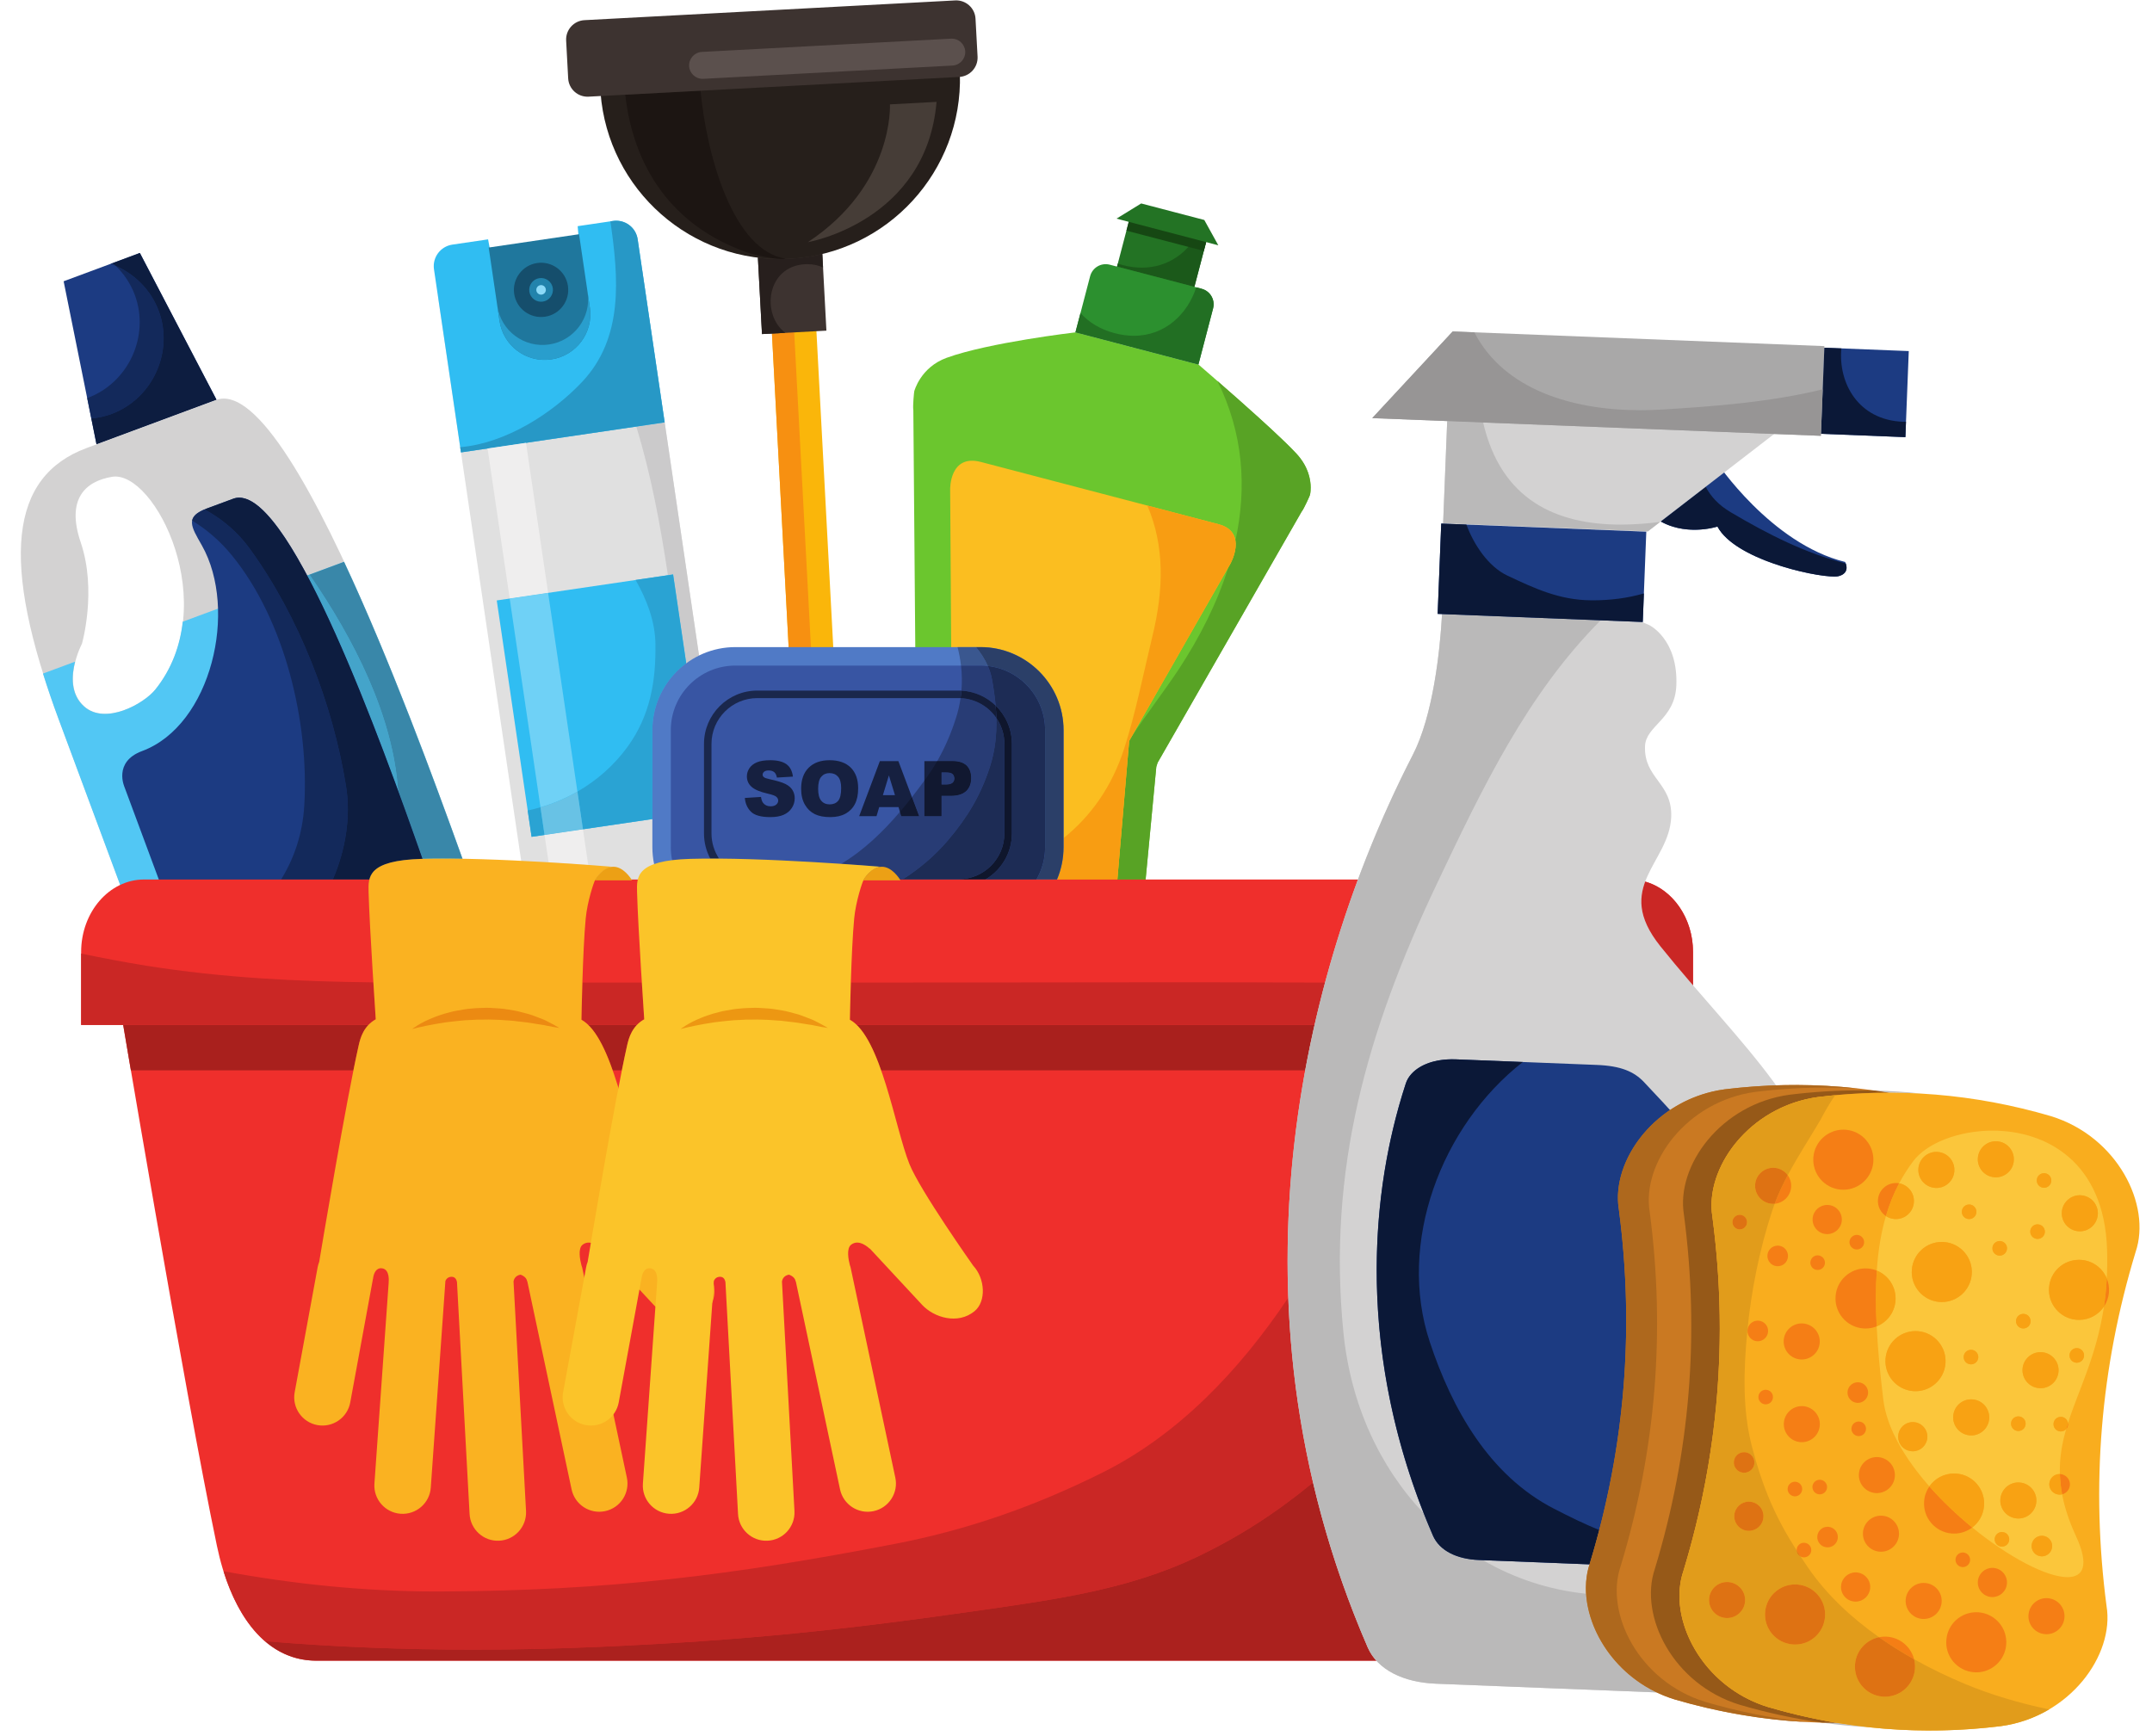 <?xml version="1.0" encoding="UTF-8"?><svg xmlns="http://www.w3.org/2000/svg" xmlns:xlink="http://www.w3.org/1999/xlink" height="291.4" preserveAspectRatio="xMidYMid meet" version="1.0" viewBox="31.3 24.8 361.2 291.4" width="361.2" zoomAndPan="magnify"><g><g><path d="M 231.625 73.52 L 218.637 70.117 L 221.094 60.734 L 234.082 64.137 L 231.625 73.52" fill="#237324"/></g><g><path d="M 231.773 72.953 L 218.785 69.551 L 218.918 69.043 C 219.184 69.129 219.449 69.223 219.73 69.297 C 220.859 69.594 221.938 69.73 222.957 69.73 C 227.363 69.73 230.699 67.168 232.531 63.73 L 234.082 64.137 L 231.773 72.953" fill="#1b591a"/></g><g><path d="M 233.355 66.922 L 220.363 63.52 L 221.094 60.734 L 234.082 64.137 L 233.355 66.922" fill="#164713"/></g><g><path d="M 249.754 110.715 C 250.211 110.133 251.141 107.996 251.172 107.879 C 251.172 107.879 252.07 104.387 248.914 100.969 C 245.188 96.918 232.461 86 232.461 86 L 211.824 80.59 C 211.824 80.59 197.281 82.289 190.199 84.859 C 185.777 86.465 184.754 90.477 184.754 90.477 C 184.723 90.59 184.484 92.91 184.598 93.645 L 184.996 142.188 C 184.93 142.426 184.883 142.66 184.852 142.891 L 166.023 185.297 C 165.129 188.727 167.18 192.242 170.621 193.141 L 213.145 204.285 C 216.578 205.184 220.094 203.129 220.996 199.695 L 225.379 153.523 C 225.457 153.293 225.531 153.066 225.598 152.828 L 249.754 110.715" fill="#6bc62e"/></g><g><path d="M 248.914 100.969 C 246.375 98.207 239.648 92.254 235.625 88.742 C 239.648 92.254 246.383 98.211 248.914 100.969" fill="#d3d2d2"/></g><g><path d="M 223.586 172.438 L 218.844 172.438 L 220.82 149.215 L 220.859 149.113 L 221.176 148.562 C 223.742 144.621 226.691 140.855 229.086 137.234 C 232.688 131.773 235.609 125.984 237.469 120.039 L 237.785 119.484 C 237.785 119.484 238.707 117.867 238.707 116.188 C 238.711 115.977 238.695 115.766 238.66 115.555 C 240.598 106.652 239.996 97.52 235.625 88.742 C 239.648 92.254 246.375 98.207 248.914 100.969 C 250.922 103.145 251.289 105.352 251.289 106.668 C 251.289 107.418 251.172 107.879 251.172 107.879 C 251.141 107.996 250.211 110.133 249.754 110.715 L 225.598 152.828 C 225.531 153.066 225.457 153.293 225.379 153.523 L 223.586 172.438" fill="#58a325"/></g><g><path d="M 190.988 141.391 L 178.035 169.805 C 178.035 169.805 174.918 174.316 181.5 176.043 C 187.586 177.637 204.988 182.191 211.758 183.969 C 219.359 185.961 218.379 177.922 218.379 177.922 L 220.82 149.215 L 220.859 149.113 L 237.785 119.484 C 237.785 119.484 240.844 114.113 235.82 112.797 C 227.371 110.582 204.348 104.547 195.941 102.348 C 190.652 100.961 190.777 106.938 190.777 106.938 L 191.004 141.289 L 190.988 141.391" fill="#fbbe20"/></g><g><path d="M 235.82 112.797 C 233.059 112.07 228.734 110.938 223.875 109.664 L 235.82 112.797" fill="#70a72f"/></g><g><path d="M 218.844 172.438 L 208.711 172.438 C 209.418 170.766 209.812 168.93 209.812 167.004 L 209.812 165.492 C 214.32 161.871 217.891 156.945 219.965 150.531 C 221.918 144.5 223.227 137.785 224.727 131.598 C 226.645 123.719 226.781 116.449 223.875 109.664 C 228.734 110.938 233.059 112.07 235.82 112.797 C 238.086 113.391 238.711 114.809 238.707 116.188 C 238.707 117.867 237.785 119.484 237.785 119.484 L 237.469 120.039 L 220.859 149.113 L 220.82 149.215 L 218.844 172.438" fill="#f89d12"/></g><g><path d="M 232.445 85.996 L 234.91 76.57 C 235.293 75.129 234.426 73.648 232.98 73.27 L 217.57 69.234 C 216.125 68.855 214.652 69.719 214.27 71.168 L 211.805 80.586 L 232.445 85.996" fill="#2c902f"/></g><g><path d="M 232.98 73.27 L 232.086 73.035 L 232.98 73.27" fill="#c3c2c3"/></g><g><path d="M 232.445 85.996 L 221.953 83.246 L 211.82 80.59 L 211.805 80.586 L 212.652 77.344 C 214.004 78.867 215.895 80.074 218.383 80.727 C 219.516 81.023 220.598 81.164 221.617 81.164 C 226.898 81.164 230.633 77.488 232.086 73.035 L 232.98 73.27 C 234.195 73.586 235 74.68 235.004 75.879 C 235.004 76.109 234.973 76.34 234.91 76.57 L 232.445 85.996" fill="#226f23"/></g><g><path d="M 235.785 65.977 L 218.699 61.5 L 222.84 58.953 L 233.434 61.727 L 235.785 65.977" fill="#237324"/></g><g><path d="M 104.871 74.961 L 124.02 204.879 C 124.312 206.871 126.168 208.25 128.164 207.957 L 155.129 203.98 C 157.125 203.688 158.504 201.832 158.211 199.84 L 139.062 69.926 L 104.871 74.961" fill="#e0e0e0"/></g><g><path d="M 148.629 134.84 L 142.324 92.062 L 148.629 134.84" fill="#e7e6e7"/></g><g><path d="M 146.477 136.145 L 144.277 121.23 L 143.406 121.359 C 142.133 112.91 140.582 104.496 138.094 96.406 L 142.859 95.703 L 142.324 92.062 L 148.629 134.84 C 147.871 135.211 147.152 135.648 146.477 136.145" fill="#cbcacb"/></g><g><path d="M 134.188 61.891 L 128.258 62.766 L 129.688 79.309 L 116.266 81.285 L 113.223 64.98 L 107.223 65.863 C 105.227 66.16 103.848 68.012 104.141 70.008 L 108.672 100.742 L 142.859 95.703 L 138.328 64.969 C 138.039 62.973 136.184 61.598 134.188 61.891" fill="#30bdf2"/></g><g><path d="M 108.672 100.742 L 108.539 99.871 L 108.672 100.742" fill="#d0d0d0"/></g><g><path d="M 108.672 100.742 L 138.094 96.406 L 108.672 100.742" fill="#b8b7b7"/></g><g><path d="M 133.75 61.953 L 134.188 61.891 L 133.75 61.957" fill="#d0d0d0"/></g><g><path d="M 108.672 100.742 L 108.539 99.871 C 116.242 99.199 123.996 94.184 128.953 88.961 C 136.027 81.496 135.117 71.406 133.75 61.953 L 134.188 61.891 C 134.367 61.863 134.547 61.852 134.727 61.852 C 136.508 61.852 138.066 63.156 138.328 64.969 L 142.859 95.703 L 138.094 96.406 L 108.672 100.742" fill="#2798c6"/></g><g><path d="M 123.84 85.129 C 128.02 84.512 130.922 80.621 130.305 76.434 L 128.488 64.117 L 113.324 66.352 L 115.141 78.668 C 115.762 82.859 119.648 85.746 123.84 85.129" fill="#1f779d"/></g><g><path d="M 123.469 82.625 C 119.277 83.242 115.391 80.352 114.77 76.16 L 115.141 78.668 C 115.762 82.859 119.648 85.746 123.84 85.129 C 128.02 84.512 130.922 80.621 130.305 76.434 L 129.934 73.93 C 130.555 78.117 127.652 82.008 123.469 82.625" fill="#299ecd"/></g><g><path d="M 126.625 72.797 C 126.992 75.285 125.27 77.602 122.781 77.965 C 120.293 78.336 117.973 76.617 117.602 74.125 C 117.238 71.637 118.965 69.32 121.453 68.953 C 123.941 68.586 126.262 70.305 126.625 72.797" fill="#154e6c"/></g><g><path d="M 124.086 73.168 C 124.242 74.258 123.492 75.27 122.41 75.43 C 121.32 75.59 120.309 74.84 120.148 73.75 C 119.992 72.664 120.738 71.656 121.828 71.492 C 122.91 71.336 123.926 72.086 124.086 73.168" fill="#2283ac"/></g><g><path d="M 122.91 73.344 C 122.977 73.781 122.672 74.188 122.238 74.254 C 121.797 74.316 121.387 74.016 121.324 73.578 C 121.262 73.141 121.562 72.734 122.004 72.668 C 122.441 72.605 122.844 72.91 122.91 73.344" fill="#8cdaf8"/></g><g><path d="M 150.129 160.914 L 144.277 121.23 L 114.676 125.594 L 120.523 165.277 L 150.129 160.914" fill="#30bdf2"/></g><g><path d="M 120.523 165.277 L 119.871 160.848 C 120.594 160.699 121.309 160.523 122.016 160.316 L 122.699 164.957 L 120.523 165.277" fill="#2aa3d3"/></g><g><path d="M 129.145 164.008 L 128.215 157.684 C 131.477 155.809 134.363 153.277 136.605 150.199 C 140.418 144.953 141.406 139.195 141.312 132.875 C 141.246 129.012 139.84 125.453 137.984 122.156 L 144.277 121.23 L 146.477 136.145 C 143.031 138.688 140.797 142.773 140.797 147.375 L 140.797 162.289 L 129.145 164.008" fill="#2aa3d3"/></g><g><path d="M 130.027 169.992 C 128.23 169.863 125.938 169.707 123.375 169.555 L 122.699 164.957 L 129.145 164.008 L 130.027 169.992" fill="#efeeee"/></g><g><path d="M 116.848 125.273 L 113.137 100.09 L 119.586 99.137 L 123.297 124.32 L 116.848 125.273" fill="#efeeee"/></g><g><path d="M 122.016 160.316 L 116.848 125.273 L 123.297 124.32 L 128.215 157.684 C 126.262 158.805 124.176 159.691 122.016 160.316" fill="#6fd1f6"/></g><g><path d="M 122.699 164.957 L 122.016 160.316 C 124.176 159.691 126.262 158.805 128.215 157.684 L 129.145 164.008 L 122.699 164.957" fill="#68c2e5"/></g><g><path d="M 47.5 99.391 L 67.645 91.914 L 54.773 67.266 L 41.98 72.016 L 47.5 99.391" fill="#1c3b82"/></g><g><path d="M 46.625 95.043 L 45.938 91.621 L 46 91.602 C 52.875 89.051 56.48 81.188 53.93 74.316 C 53.223 72.414 52.105 70.766 50.719 69.426 C 53.953 70.848 56.641 73.496 57.945 77.008 C 60.492 83.879 56.891 91.738 50.023 94.289 C 48.902 94.703 47.758 94.941 46.625 95.043" fill="#13295b"/></g><g><path d="M 47.5 99.391 L 46.625 95.043 L 47.5 99.391 L 48.621 98.973 L 47.5 99.391" fill="#b8b7b7"/></g><g><path d="M 47.5 99.391 L 46.625 95.043 L 47.5 99.391 M 50.719 69.426 C 50.441 69.305 50.156 69.191 49.871 69.09 L 54.773 67.266 L 50.215 68.961 C 50.387 69.113 50.555 69.266 50.719 69.426" fill="#13295b"/></g><g><path d="M 47.5 99.391 L 46.625 95.043 C 47.758 94.941 48.902 94.703 50.023 94.289 C 56.891 91.738 60.492 83.879 57.945 77.008 C 56.641 73.496 53.953 70.848 50.719 69.426 C 50.555 69.266 50.387 69.113 50.215 68.961 L 54.773 67.266 L 67.641 91.91 C 67.609 91.922 67.574 91.938 67.539 91.949 C 62.285 93.902 54.426 96.816 48.621 98.973 L 47.5 99.391" fill="#0d1d40"/></g><g><path d="M 45.059 132.852 C 45.059 132.852 47.605 123.969 44.848 115.848 C 42.352 108.5 45.684 105.578 50.105 104.84 C 57.277 103.645 68.723 126.43 57.395 140.539 C 55.473 142.934 49.027 146.543 45.457 143.391 C 41.383 139.789 45.059 132.852 45.059 132.852 M 41.18 145.555 C 45.777 157.945 56.023 185.527 61.82 201.145 C 63.371 205.328 68.469 204.867 71.941 203.582 C 83.73 199.203 97.016 194.27 109.629 189.586 C 113.785 188.047 114.23 183.625 113.5 181.645 C 108.242 167.492 81.379 86.812 67.539 91.949 C 61.391 94.234 51.68 97.836 45.859 100 C 32.938 104.793 31.277 118.879 41.18 145.555" fill="#d3d2d2"/></g><g><path d="M 43.902 135.871 C 43.301 138.191 43.09 141.34 45.422 143.402 C 48.988 146.559 55.441 142.945 57.363 140.551 C 60.121 137.113 61.523 133.16 61.969 129.164 L 89.039 119.113 C 99.953 142.418 110.395 173.391 113.465 181.66 C 114.199 183.637 113.75 188.059 109.598 189.598 L 71.902 203.594 C 68.434 204.883 63.34 205.34 61.785 201.156 L 41.148 145.566 C 40.145 142.871 39.277 140.312 38.512 137.871 L 43.902 135.871" fill="#52c7f4"/></g><g><path d="M 108.914 168.953 C 104.102 155.543 96.688 135.445 89.039 119.113 L 83.25 121.266 C 90.742 132.117 97.273 144.996 98.117 157.523 C 93.789 145.703 88.234 131.504 82.855 121.41 L 89.039 119.113 C 96.688 135.445 104.102 155.543 108.914 168.953" fill="#44a4ca"/></g><g><path d="M 102.211 168.969 C 101.043 165.652 99.66 161.742 98.117 157.523 C 97.273 144.996 90.742 132.117 83.25 121.266 L 89.039 119.113 C 96.688 135.445 104.102 155.543 108.914 168.953 C 107.812 168.934 106.734 168.926 105.688 168.926 C 104.473 168.926 103.309 168.938 102.211 168.969" fill="#3987a9"/></g><g><path d="M 55.152 150.875 C 66.793 146.551 71.289 127.164 65.184 116.359 C 63.367 113.16 62.277 111.551 66.047 110.148 C 67.43 109.641 70.438 108.523 70.438 108.523 C 81.105 104.562 101.289 166.906 105.332 177.809 C 105.902 179.332 105.555 182.742 102.355 183.926 L 73.324 194.707 C 70.648 195.699 66.723 196.051 65.527 192.828 L 52.203 156.945 C 52.203 156.945 50.254 152.691 55.152 150.875" fill="#1c3b82"/></g><g><path d="M 65.988 110.172 C 65.988 110.172 65.988 110.172 65.992 110.172 C 65.988 110.172 65.988 110.172 65.988 110.172 M 66.008 110.164 C 66.008 110.164 66.008 110.164 66.012 110.164 C 66.008 110.164 66.008 110.164 66.008 110.164 M 66.027 110.156 C 66.027 110.156 66.027 110.156 66.031 110.156 C 66.027 110.156 66.027 110.156 66.027 110.156" fill="#9a9899"/></g><g><path d="M 87.156 172.438 L 78.48 172.438 C 80.676 168.871 82.09 164.762 82.371 160.031 C 83.199 146.215 79.184 129.043 70.266 118.078 C 68.328 115.695 66.055 113.711 63.555 112.195 C 63.699 111.41 64.402 110.77 65.988 110.172 C 65.988 110.172 65.988 110.172 65.992 110.172 C 65.996 110.168 66.004 110.168 66.008 110.164 C 66.008 110.164 66.008 110.164 66.012 110.164 C 66.016 110.16 66.023 110.16 66.027 110.156 C 66.027 110.156 66.027 110.156 66.031 110.156 C 66.035 110.156 66.039 110.152 66.047 110.148 C 67.43 109.641 70.438 108.523 70.438 108.523 C 70.766 108.398 71.102 108.34 71.449 108.34 C 80.512 108.34 95.27 149.211 102.211 168.969 C 95.27 149.211 80.512 108.34 71.449 108.34 C 71.102 108.34 70.766 108.398 70.438 108.523 C 70.438 108.523 67.43 109.641 66.047 110.148 C 65.898 110.207 65.766 110.27 65.629 110.324 C 68.57 111.895 71.207 114.121 73.262 116.969 C 81.48 128.32 87.152 142.938 89.379 156.781 C 90.215 161.934 89.289 167.5 87.156 172.438" fill="#13295b"/></g><g><path d="M 93.297 172.438 L 87.156 172.438 C 89.289 167.5 90.215 161.934 89.379 156.781 C 87.152 142.938 81.48 128.32 73.262 116.969 C 71.207 114.121 68.57 111.895 65.629 110.324 C 65.766 110.27 65.898 110.207 66.047 110.148 C 67.43 109.641 70.438 108.523 70.438 108.523 C 70.766 108.398 71.102 108.34 71.449 108.34 C 80.512 108.34 95.27 149.211 102.211 168.969 C 102.184 168.973 102.156 168.973 102.133 168.973 C 95.516 169.164 93.746 170.656 93.297 172.438" fill="#0d1d40"/></g><g><path d="M 160.145 67.223 L 164.938 157.277 L 172.406 156.875 L 167.609 66.82 L 160.145 67.223" fill="#fab60a"/></g><g><path d="M 160.145 67.223 L 164.938 157.277 L 168.672 157.078 L 163.879 67.02 L 160.145 67.223" fill="#f79011"/></g><g><path d="M 158.469 67.309 L 159.195 80.879 L 170.008 80.305 L 169.285 66.73 L 158.469 67.309" fill="#3d3330"/></g><g><path d="M 169.445 69.695 C 169.445 69.695 169.445 69.695 169.441 69.691 L 169.324 67.438 L 169.445 69.695" fill="#969494"/></g><g><path d="M 159.195 80.879 L 158.508 68.059 C 159.715 68.207 160.945 68.281 162.191 68.281 C 162.734 68.281 163.277 68.266 163.824 68.238 C 165.711 68.137 167.551 67.867 169.324 67.438 L 169.441 69.691 C 168.691 69.348 167.816 69.145 166.828 69.145 C 166.699 69.145 166.566 69.145 166.434 69.152 C 159.914 69.504 159.047 77.633 163.109 80.672 L 159.195 80.879" fill="#271f1d"/></g><g><path d="M 132.098 40.379 C 133.348 56.695 147.398 69.113 163.824 68.238 C 180.246 67.363 192.906 53.523 192.414 37.168 L 132.098 40.379" fill="#261f1b"/></g><g><path d="M 162.504 68.27 C 160.867 68.27 157.871 67.582 156.738 67.184 C 144.082 62.766 137.609 52.84 136.246 40.699 L 148.879 40.027 C 149.984 51.426 154.52 66.91 163.164 68.215 C 162.984 68.254 162.762 68.27 162.504 68.27" fill="#1c1512"/></g><g><path d="M 126.324 31.605 C 126.23 29.812 127.605 28.281 129.398 28.184 L 191.621 24.871 C 193.41 24.777 194.945 26.152 195.035 27.945 L 195.379 34.297 C 195.473 36.09 194.098 37.617 192.301 37.715 L 130.086 41.027 C 128.293 41.121 126.762 39.75 126.664 37.953 L 126.324 31.605" fill="#3d3330"/></g><g><path d="M 166.895 65.453 C 181.391 55.863 180.672 42.32 180.672 42.32 L 188.496 41.902 C 186.762 62.02 166.895 65.453 166.895 65.453" fill="#463d37"/></g><g><path d="M 149.223 38.035 C 148.035 38.035 147.031 37.102 146.965 35.895 C 146.902 34.648 147.863 33.582 149.109 33.516 L 190.926 31.289 C 190.965 31.285 191.004 31.285 191.047 31.285 C 192.242 31.285 193.238 32.223 193.309 33.426 C 193.371 34.672 192.414 35.738 191.168 35.805 L 149.344 38.031 C 149.305 38.035 149.266 38.035 149.223 38.035" fill="#5b504d"/></g><g><path d="M 195.863 133.426 L 154.738 133.426 C 147.051 133.426 140.797 139.684 140.797 147.375 L 140.797 167.004 C 140.797 174.695 147.051 180.953 154.738 180.953 L 195.863 180.953 C 203.555 180.953 209.812 174.695 209.812 167.004 L 209.812 147.375 C 209.812 139.684 203.555 133.426 195.863 133.426" fill="#507ac6"/></g><g><path d="M 206.711 167.004 C 206.711 172.996 201.855 177.852 195.863 177.852 L 154.738 177.852 C 148.746 177.852 143.891 172.996 143.891 167.004 L 143.891 147.375 C 143.891 141.383 148.746 136.527 154.738 136.527 L 195.863 136.527 C 201.855 136.527 206.711 141.383 206.711 147.375 L 206.711 167.004" fill="#3855a3"/></g><g><path d="M 151.988 168.93 C 151.57 168.926 151.156 168.926 150.746 168.926 C 150.672 168.926 150.594 168.926 150.52 168.926 C 149.844 167.668 149.461 166.234 149.461 164.711 L 149.461 149.672 C 149.461 144.742 153.473 140.727 158.402 140.727 L 192.203 140.727 C 192.359 140.727 192.516 140.73 192.672 140.738 C 192.637 141.16 192.586 141.578 192.527 141.996 C 192.418 141.992 192.312 141.988 192.203 141.988 L 158.402 141.988 C 154.168 141.988 150.719 145.438 150.719 149.672 L 150.719 164.711 C 150.719 166.266 151.188 167.719 151.988 168.93" fill="#1a274c"/></g><g><path d="M 156.316 158.75 L 159.031 158.578 C 159.09 159.023 159.207 159.355 159.387 159.586 C 159.684 159.961 160.102 160.152 160.648 160.152 C 161.055 160.152 161.367 160.055 161.59 159.863 C 161.809 159.672 161.918 159.449 161.918 159.195 C 161.918 158.961 161.82 158.746 161.609 158.559 C 161.398 158.367 160.906 158.191 160.145 158.023 C 158.895 157.738 158 157.367 157.469 156.898 C 156.926 156.434 156.66 155.84 156.66 155.117 C 156.66 154.641 156.801 154.195 157.07 153.773 C 157.348 153.352 157.762 153.02 158.312 152.777 C 158.867 152.539 159.621 152.414 160.586 152.414 C 161.762 152.414 162.664 152.637 163.285 153.074 C 163.898 153.512 164.273 154.211 164.387 155.168 L 161.699 155.328 C 161.629 154.91 161.477 154.609 161.246 154.414 C 161.02 154.23 160.707 154.133 160.301 154.133 C 159.969 154.133 159.723 154.203 159.555 154.348 C 159.387 154.488 159.301 154.656 159.301 154.859 C 159.301 155.008 159.371 155.137 159.508 155.254 C 159.641 155.379 159.965 155.492 160.465 155.598 C 161.711 155.867 162.605 156.137 163.145 156.41 C 163.688 156.688 164.078 157.027 164.32 157.438 C 164.57 157.844 164.688 158.297 164.688 158.801 C 164.688 159.395 164.527 159.938 164.199 160.438 C 163.867 160.941 163.418 161.316 162.824 161.578 C 162.238 161.836 161.5 161.965 160.605 161.965 C 159.035 161.965 157.945 161.66 157.34 161.055 C 156.734 160.453 156.398 159.684 156.316 158.75" fill="#162040"/></g><g><path d="M 168.621 157.211 C 168.621 158.141 168.793 158.812 169.145 159.219 C 169.488 159.625 169.957 159.828 170.555 159.828 C 171.168 159.828 171.641 159.629 171.977 159.23 C 172.316 158.832 172.484 158.113 172.484 157.082 C 172.484 156.215 172.309 155.578 171.957 155.176 C 171.605 154.777 171.133 154.578 170.527 154.578 C 169.953 154.578 169.492 154.781 169.145 155.188 C 168.793 155.594 168.621 156.27 168.621 157.211 Z M 165.766 157.195 C 165.766 155.688 166.188 154.512 167.027 153.676 C 167.871 152.836 169.039 152.414 170.535 152.414 C 172.07 152.414 173.258 152.828 174.09 153.652 C 174.922 154.477 175.336 155.633 175.336 157.121 C 175.336 158.199 175.156 159.082 174.789 159.773 C 174.43 160.469 173.902 161.004 173.215 161.387 C 172.527 161.77 171.676 161.965 170.648 161.965 C 169.605 161.965 168.746 161.801 168.066 161.469 C 167.383 161.133 166.824 160.609 166.406 159.891 C 165.984 159.172 165.766 158.273 165.766 157.195" fill="#162040"/></g><g><path d="M 181.516 158.285 L 180.496 154.965 L 179.488 158.285 L 181.516 158.285 M 182.109 160.281 L 178.871 160.281 L 178.418 161.805 L 175.508 161.805 L 178.977 152.57 L 182.09 152.57 L 185.559 161.805 L 182.57 161.805 L 182.109 160.281" fill="#162040"/></g><g><path d="M 189.316 156.512 L 190.02 156.512 C 190.566 156.512 190.949 156.414 191.172 156.223 C 191.398 156.031 191.508 155.789 191.508 155.488 C 191.508 155.199 191.41 154.953 191.223 154.75 C 191.027 154.551 190.664 154.449 190.129 154.449 L 189.316 154.449 L 189.316 156.512 M 186.453 152.57 L 191.195 152.57 C 192.23 152.57 193 152.82 193.52 153.309 C 194.027 153.801 194.293 154.5 194.293 155.402 C 194.293 156.34 194.008 157.07 193.445 157.594 C 192.883 158.117 192.035 158.379 190.879 158.379 L 189.316 158.379 L 189.316 161.805 L 186.453 161.805 L 186.453 152.57" fill="#162040"/></g><g><path d="M 209.812 147.375 C 209.812 139.684 203.555 133.426 195.863 133.426 L 195.113 133.426 C 195.922 134.402 196.613 135.477 197.105 136.598 C 196.699 136.551 196.285 136.527 195.863 136.527 L 192.602 136.527 C 192.48 135.484 192.285 134.449 192.02 133.426 L 195.863 133.426 C 203.555 133.426 209.812 139.684 209.812 147.375" fill="#3a578f"/></g><g><path d="M 182.844 172.391 L 176.336 172.391 C 177.559 170.492 179.07 170.297 179.07 170.297 C 179.07 170.297 176.418 170.074 172.477 169.812 C 176.211 167.598 179.469 164.461 182.352 161.082 L 182.57 161.805 L 185.559 161.805 L 184.359 158.617 C 185.082 157.691 185.781 156.762 186.453 155.84 L 186.453 161.805 L 189.316 161.805 L 189.316 158.379 L 190.879 158.379 C 192.035 158.379 192.883 158.117 193.445 157.594 C 194.008 157.07 194.293 156.34 194.293 155.402 C 194.293 154.5 194.027 153.801 193.52 153.309 C 193 152.82 192.23 152.57 191.195 152.57 L 188.605 152.57 C 189.934 150.258 190.988 147.766 191.781 145.25 C 192.121 144.172 192.367 143.086 192.527 141.996 C 195.016 142.102 197.203 143.398 198.531 145.328 C 198.609 148.066 198.328 150.797 197.461 153.488 C 195.895 158.324 193.676 162.016 190.402 165.863 C 188.262 168.379 185.684 170.594 182.844 172.391 M 198.41 143.242 C 196.902 141.789 194.891 140.855 192.672 140.738 C 192.789 139.332 192.762 137.922 192.602 136.527 L 195.863 136.527 C 196.285 136.527 196.699 136.551 197.105 136.598 C 197.414 137.301 197.648 138.02 197.781 138.75 C 198.055 140.242 198.277 141.742 198.41 143.242" fill="#283c75"/></g><g><path d="M 182.766 172.438 L 176.305 172.438 C 176.316 172.422 176.324 172.402 176.336 172.391 L 182.844 172.391 C 182.816 172.406 182.789 172.422 182.766 172.438 M 198.531 145.328 C 197.203 143.398 195.016 142.102 192.527 141.996 C 192.586 141.578 192.637 141.16 192.672 140.738 C 194.891 140.855 196.902 141.789 198.41 143.242 C 198.473 143.938 198.512 144.633 198.531 145.328" fill="#141d39"/></g><g><path d="M 185.559 161.805 L 182.57 161.805 L 182.352 161.082 C 183.043 160.27 183.711 159.445 184.359 158.617 L 185.559 161.805" fill="#111830"/></g><g><path d="M 190.02 156.512 L 189.316 156.512 L 189.316 154.449 L 190.129 154.449 C 190.664 154.449 191.027 154.551 191.223 154.75 C 191.41 154.953 191.508 155.199 191.508 155.488 C 191.508 155.789 191.398 156.031 191.172 156.223 C 190.949 156.414 190.566 156.512 190.02 156.512" fill="#283c75"/></g><g><path d="M 189.316 161.805 L 186.453 161.805 L 186.453 155.84 C 186.594 155.648 186.73 155.457 186.867 155.27 C 187.492 154.406 188.07 153.504 188.605 152.57 L 191.195 152.57 C 192.23 152.57 193 152.82 193.52 153.309 C 194.027 153.801 194.293 154.5 194.293 155.402 C 194.293 156.34 194.008 157.07 193.445 157.594 C 192.883 158.117 192.035 158.379 190.879 158.379 L 189.316 158.379 L 189.316 161.805 M 189.316 154.449 L 189.316 156.512 L 190.02 156.512 C 190.566 156.512 190.949 156.414 191.172 156.223 C 191.398 156.031 191.508 155.789 191.508 155.488 C 191.508 155.199 191.41 154.953 191.223 154.75 C 191.027 154.551 190.664 154.449 190.129 154.449 L 189.316 154.449" fill="#111830"/></g><g><path d="M 208.711 172.438 L 205.254 172.438 C 206.18 170.84 206.711 168.984 206.711 167.004 L 206.711 147.375 C 206.711 141.801 202.512 137.215 197.105 136.598 C 196.613 135.477 195.922 134.402 195.113 133.426 L 195.863 133.426 C 203.555 133.426 209.812 139.684 209.812 147.375 L 209.812 167.004 C 209.812 168.93 209.418 170.766 208.711 172.438" fill="#2b3f68"/></g><g><path d="M 205.254 172.438 L 196.695 172.438 C 199.355 170.883 201.145 168 201.145 164.711 L 201.145 149.672 C 201.145 147.152 200.094 144.867 198.41 143.242 C 198.277 141.742 198.055 140.242 197.781 138.75 C 197.648 138.02 197.414 137.301 197.105 136.598 C 202.512 137.215 206.711 141.801 206.711 147.375 L 206.711 167.004 C 206.711 168.984 206.18 170.84 205.254 172.438 M 192.203 172.391 L 182.844 172.391 C 185.684 170.594 188.262 168.379 190.402 165.863 C 193.676 162.016 195.895 158.324 197.461 153.488 C 198.328 150.797 198.609 148.066 198.531 145.328 C 199.383 146.566 199.879 148.062 199.879 149.672 L 199.879 164.711 C 199.879 168.941 196.438 172.391 192.203 172.391" fill="#1d2c55"/></g><g><path d="M 196.695 172.438 L 182.766 172.438 C 182.789 172.422 182.816 172.406 182.844 172.391 L 192.203 172.391 C 196.438 172.391 199.879 168.941 199.879 164.711 L 199.879 149.672 C 199.879 148.062 199.383 146.566 198.531 145.328 C 198.512 144.633 198.473 143.938 198.41 143.242 C 200.094 144.867 201.145 147.152 201.145 149.672 L 201.145 164.711 C 201.145 168 199.355 170.883 196.695 172.438" fill="#0f162c"/></g><g><path d="M 51.074 191.504 C 51.074 191.504 62.262 258.289 67.707 284.289 C 69.867 294.641 75.188 303.57 84.418 303.57 L 275.961 303.57 C 285.191 303.57 290.941 294.75 292.676 284.289 C 297.238 256.848 309.312 191.504 309.312 191.504 L 51.074 191.504" fill="#ef2f2c"/></g><g><path d="M 84.395 303.57 C 84.391 303.57 84.391 303.57 84.391 303.57 C 84.391 303.57 84.391 303.57 84.395 303.57 M 84.367 303.57 L 84.367 303.57 M 84.305 303.57 L 84.305 303.57 M 84.258 303.57 C 84.254 303.57 84.254 303.57 84.254 303.57 C 84.254 303.57 84.254 303.57 84.258 303.57 M 84.234 303.57 C 84.234 303.57 84.234 303.57 84.23 303.57 C 84.23 303.57 84.23 303.57 84.227 303.57 C 84.23 303.57 84.23 303.57 84.234 303.57 M 84.211 303.57 C 84.211 303.57 84.211 303.57 84.207 303.57 C 84.207 303.57 84.211 303.57 84.211 303.57 M 84.191 303.57 C 84.188 303.57 84.188 303.57 84.184 303.57 C 84.188 303.57 84.188 303.57 84.191 303.57 M 84.168 303.57 C 84.168 303.57 84.164 303.57 84.164 303.57 C 84.164 303.57 84.164 303.57 84.168 303.57 M 84.117 303.566 L 84.117 303.566 M 84.098 303.566 C 84.094 303.566 84.094 303.566 84.09 303.566 C 84.094 303.566 84.094 303.566 84.098 303.566 M 84.074 303.566 C 84.074 303.566 84.07 303.566 84.07 303.566 C 84.07 303.566 84.074 303.566 84.074 303.566 M 84.051 303.566 C 84.051 303.566 84.047 303.566 84.047 303.566 C 84.047 303.566 84.051 303.566 84.051 303.566 M 84.031 303.566 C 84.027 303.566 84.027 303.566 84.023 303.566 C 84.027 303.566 84.027 303.566 84.031 303.566 M 84.004 303.566 L 84.004 303.566 M 83.98 303.566 C 83.98 303.566 83.977 303.566 83.977 303.562 C 83.977 303.562 83.98 303.566 83.98 303.566 M 83.961 303.562 C 83.957 303.562 83.953 303.562 83.953 303.562 C 83.953 303.562 83.957 303.562 83.961 303.562 M 83.938 303.562 C 83.934 303.562 83.934 303.562 83.93 303.562 C 83.934 303.562 83.934 303.562 83.938 303.562 M 83.918 303.562 C 83.914 303.562 83.91 303.562 83.906 303.562 C 83.91 303.562 83.914 303.562 83.918 303.562 M 83.895 303.562 C 83.891 303.562 83.891 303.562 83.887 303.562 C 83.891 303.562 83.891 303.562 83.895 303.562 M 83.871 303.562 C 83.871 303.562 83.867 303.562 83.863 303.559 C 83.867 303.562 83.871 303.562 83.871 303.562 M 83.844 303.559 C 83.84 303.559 83.84 303.559 83.836 303.559 C 83.84 303.559 83.84 303.559 83.844 303.559 M 83.824 303.559 C 83.82 303.559 83.816 303.559 83.812 303.559 C 83.816 303.559 83.82 303.559 83.824 303.559 M 83.801 303.559 C 83.797 303.559 83.793 303.559 83.793 303.559 C 83.793 303.559 83.797 303.559 83.801 303.559 M 83.781 303.559 C 83.777 303.559 83.773 303.559 83.77 303.555 C 83.773 303.559 83.777 303.559 83.781 303.559 M 83.762 303.555 C 83.758 303.555 83.754 303.555 83.746 303.555 C 83.754 303.555 83.758 303.555 83.762 303.555 M 83.742 303.555 C 76.207 303.191 71.375 296.734 68.816 288.555 C 80.562 290.719 92.488 291.957 104.641 291.957 C 104.902 291.957 105.168 291.953 105.43 291.953 C 133.273 291.828 154.105 289.266 181.551 283.957 C 193.762 281.594 204.973 277.664 216.332 272 C 228.953 265.711 239.227 255.027 247.531 242.637 C 247.906 252.707 249.211 263.094 251.688 273.664 C 245.609 278.648 239.488 282.68 232.098 286.203 C 220.848 291.562 208.559 293.277 196.574 295.008 C 172.742 298.445 156.105 300.18 132.133 301.242 C 125.004 301.559 117.902 301.723 110.816 301.723 C 99.105 301.723 87.441 301.273 75.773 300.297 C 77.996 302.215 80.633 303.406 83.742 303.555" fill="#ca2725"/></g><g><path d="M 84.391 303.57 C 84.387 303.57 84.387 303.57 84.387 303.57 C 84.387 303.57 84.387 303.57 84.383 303.57 C 84.387 303.57 84.387 303.57 84.391 303.57 M 84.367 303.57 C 84.363 303.57 84.363 303.57 84.359 303.57 C 84.359 303.57 84.359 303.57 84.355 303.57 C 84.359 303.57 84.363 303.57 84.367 303.57 M 84.344 303.57 C 84.34 303.57 84.34 303.57 84.336 303.57 C 84.332 303.57 84.332 303.57 84.332 303.57 C 84.336 303.57 84.34 303.57 84.344 303.57 M 84.316 303.57 C 84.316 303.57 84.316 303.57 84.312 303.57 C 84.312 303.57 84.309 303.57 84.305 303.57 C 84.309 303.57 84.312 303.57 84.316 303.57 M 84.293 303.57 C 84.289 303.57 84.289 303.57 84.289 303.57 C 84.285 303.57 84.281 303.57 84.281 303.57 C 84.285 303.57 84.289 303.57 84.293 303.57 M 84.27 303.57 C 84.266 303.57 84.262 303.57 84.258 303.57 C 84.262 303.57 84.266 303.57 84.27 303.57 M 84.254 303.57 C 84.25 303.57 84.25 303.57 84.25 303.57 C 84.246 303.57 84.242 303.57 84.242 303.57 C 84.246 303.57 84.25 303.57 84.254 303.57 M 84.227 303.57 C 84.227 303.57 84.223 303.57 84.223 303.57 C 84.219 303.57 84.219 303.57 84.215 303.57 C 84.219 303.57 84.223 303.57 84.227 303.57 M 84.207 303.57 C 84.199 303.57 84.195 303.57 84.191 303.57 C 84.195 303.57 84.203 303.57 84.207 303.57 M 84.184 303.57 C 84.184 303.57 84.18 303.57 84.18 303.57 C 84.176 303.57 84.172 303.57 84.168 303.57 C 84.172 303.57 84.18 303.57 84.184 303.57 M 84.16 303.57 C 84.16 303.57 84.16 303.57 84.156 303.57 C 84.152 303.57 84.148 303.57 84.141 303.57 C 84.141 303.57 84.141 303.57 84.137 303.57 C 84.133 303.566 84.125 303.566 84.117 303.566 C 84.133 303.566 84.148 303.57 84.16 303.57 M 84.117 303.566 C 84.109 303.566 84.102 303.566 84.098 303.566 C 84.102 303.566 84.109 303.566 84.117 303.566 M 84.09 303.566 C 84.086 303.566 84.082 303.566 84.074 303.566 C 84.078 303.566 84.086 303.566 84.09 303.566 M 84.07 303.566 C 84.062 303.566 84.059 303.566 84.051 303.566 C 84.059 303.566 84.062 303.566 84.07 303.566 M 84.047 303.566 C 84.039 303.566 84.035 303.566 84.031 303.566 C 84.035 303.566 84.039 303.566 84.047 303.566 M 84.023 303.566 C 84.02 303.566 84.012 303.566 84.004 303.566 C 84.012 303.566 84.02 303.566 84.023 303.566 M 84.004 303.566 C 83.996 303.566 83.988 303.566 83.98 303.566 C 83.988 303.566 83.996 303.566 84.004 303.566 M 83.977 303.562 C 83.973 303.562 83.965 303.562 83.961 303.562 C 83.965 303.562 83.973 303.562 83.977 303.562 M 83.953 303.562 C 83.949 303.562 83.941 303.562 83.938 303.562 C 83.941 303.562 83.949 303.562 83.953 303.562 M 83.93 303.562 C 83.926 303.562 83.922 303.562 83.918 303.562 C 83.922 303.562 83.926 303.562 83.93 303.562 M 83.906 303.562 C 83.902 303.562 83.898 303.562 83.895 303.562 C 83.898 303.562 83.902 303.562 83.906 303.562 M 83.887 303.562 C 83.883 303.562 83.879 303.562 83.871 303.562 C 83.879 303.562 83.883 303.562 83.887 303.562 M 83.863 303.559 C 83.859 303.559 83.852 303.559 83.844 303.559 C 83.852 303.559 83.859 303.559 83.863 303.559 M 83.836 303.559 C 83.832 303.559 83.828 303.559 83.824 303.559 C 83.828 303.559 83.832 303.559 83.836 303.559 M 83.812 303.559 C 83.809 303.559 83.805 303.559 83.801 303.559 C 83.805 303.559 83.809 303.559 83.812 303.559 M 83.793 303.559 C 83.789 303.559 83.785 303.559 83.781 303.559 C 83.785 303.559 83.789 303.559 83.793 303.559 M 83.77 303.555 C 83.766 303.555 83.766 303.555 83.762 303.555 C 83.766 303.555 83.766 303.555 83.77 303.555 M 83.746 303.555 C 83.746 303.555 83.742 303.555 83.742 303.555 C 83.742 303.555 83.746 303.555 83.746 303.555" fill="#ca2725"/></g><g><path d="M 262.312 303.57 L 84.418 303.57 C 84.41 303.57 84.402 303.57 84.395 303.57 C 84.391 303.57 84.391 303.57 84.391 303.57 C 84.387 303.57 84.387 303.57 84.383 303.57 C 84.379 303.57 84.375 303.57 84.367 303.57 C 84.363 303.57 84.359 303.57 84.355 303.57 C 84.352 303.57 84.348 303.57 84.344 303.57 C 84.34 303.57 84.336 303.57 84.332 303.57 C 84.328 303.57 84.324 303.57 84.316 303.57 C 84.312 303.57 84.309 303.57 84.305 303.57 C 84.301 303.57 84.297 303.57 84.293 303.57 C 84.289 303.57 84.285 303.57 84.281 303.57 C 84.277 303.57 84.273 303.57 84.27 303.57 C 84.266 303.57 84.262 303.57 84.258 303.57 C 84.254 303.57 84.254 303.57 84.254 303.57 C 84.25 303.57 84.246 303.57 84.242 303.57 C 84.238 303.57 84.238 303.57 84.234 303.57 C 84.23 303.57 84.23 303.57 84.227 303.57 C 84.223 303.57 84.219 303.57 84.215 303.57 C 84.215 303.57 84.215 303.57 84.211 303.57 C 84.211 303.57 84.207 303.57 84.207 303.57 C 84.203 303.57 84.195 303.57 84.191 303.57 C 84.188 303.57 84.188 303.57 84.184 303.57 C 84.18 303.57 84.172 303.57 84.168 303.57 C 84.164 303.57 84.164 303.57 84.164 303.57 C 84.164 303.57 84.164 303.57 84.16 303.57 C 84.148 303.57 84.133 303.566 84.117 303.566 C 84.109 303.566 84.102 303.566 84.098 303.566 C 84.094 303.566 84.094 303.566 84.09 303.566 C 84.086 303.566 84.078 303.566 84.074 303.566 C 84.074 303.566 84.07 303.566 84.07 303.566 C 84.062 303.566 84.059 303.566 84.051 303.566 C 84.051 303.566 84.047 303.566 84.047 303.566 C 84.039 303.566 84.035 303.566 84.031 303.566 C 84.027 303.566 84.027 303.566 84.023 303.566 C 84.02 303.566 84.012 303.566 84.004 303.566 C 83.996 303.566 83.988 303.566 83.98 303.566 C 83.98 303.566 83.977 303.562 83.977 303.562 C 83.973 303.562 83.965 303.562 83.961 303.562 C 83.957 303.562 83.953 303.562 83.953 303.562 C 83.949 303.562 83.941 303.562 83.938 303.562 C 83.934 303.562 83.934 303.562 83.93 303.562 C 83.926 303.562 83.922 303.562 83.918 303.562 C 83.914 303.562 83.91 303.562 83.906 303.562 C 83.902 303.562 83.898 303.562 83.895 303.562 C 83.891 303.562 83.891 303.562 83.887 303.562 C 83.883 303.562 83.879 303.562 83.871 303.562 C 83.871 303.562 83.867 303.562 83.863 303.559 C 83.859 303.559 83.852 303.559 83.844 303.559 C 83.84 303.559 83.84 303.559 83.836 303.559 C 83.832 303.559 83.828 303.559 83.824 303.559 C 83.82 303.559 83.816 303.559 83.812 303.559 C 83.809 303.559 83.805 303.559 83.801 303.559 C 83.797 303.559 83.793 303.559 83.793 303.559 C 83.789 303.559 83.785 303.559 83.781 303.559 C 83.777 303.559 83.773 303.559 83.77 303.555 C 83.766 303.555 83.766 303.555 83.762 303.555 C 83.758 303.555 83.754 303.555 83.746 303.555 C 83.746 303.555 83.742 303.555 83.742 303.555 C 80.633 303.406 77.996 302.215 75.773 300.297 C 87.441 301.273 99.105 301.723 110.816 301.723 C 117.902 301.723 125.004 301.559 132.133 301.242 C 156.105 300.18 172.742 298.445 196.574 295.008 C 208.559 293.277 220.848 291.562 232.098 286.203 C 239.488 282.68 245.609 278.648 251.688 273.664 C 253.824 282.781 256.832 292.035 260.867 301.344 C 261.227 302.168 261.715 302.91 262.312 303.57" fill="#ab211e"/></g><g><path d="M 250.371 204.477 L 179.195 204.477 C 178.066 201.27 176.742 198.453 175.102 196.855 L 251.941 196.855 C 251.371 199.355 250.848 201.895 250.371 204.477 M 135.676 204.477 L 134.137 204.477 C 133.008 201.27 131.684 198.453 130.047 196.855 L 138.195 196.855 C 137.152 197.949 136.781 199.309 136.566 200.246 C 136.297 201.449 135.996 202.883 135.676 204.477" fill="#a9201d"/></g><g><path d="M 53.27 204.477 C 52.758 201.492 52.32 198.914 51.973 196.855 L 51.977 196.855 C 52.324 198.91 52.762 201.492 53.27 204.477" fill="#b4b3b3"/></g><g><path d="M 90.621 204.477 L 53.27 204.477 C 52.762 201.492 52.324 198.91 51.977 196.855 L 93.137 196.855 C 92.094 197.949 91.719 199.309 91.512 200.246 C 91.238 201.449 90.941 202.883 90.621 204.477" fill="#a9201d"/></g><g><path d="M 315.461 196.855 L 315.461 184.617 C 315.461 177.895 310.738 172.438 304.902 172.438 L 55.477 172.438 C 49.652 172.438 44.918 177.895 44.918 184.617 L 44.918 196.855 L 315.461 196.855" fill="#ef2f2c"/></g><g><path d="M 251.941 196.855 L 175.102 196.855 C 174.734 196.496 174.352 196.203 173.949 195.977 C 173.949 195.977 173.996 193.211 174.105 189.742 L 176.574 189.742 C 193.605 189.742 210.645 189.688 227.68 189.688 C 236.355 189.688 245.031 189.699 253.703 189.746 C 253.078 192.074 252.488 194.445 251.941 196.855 M 138.195 196.855 L 130.047 196.855 C 129.676 196.496 129.293 196.203 128.891 195.977 C 128.891 195.977 128.938 193.211 129.047 189.742 L 139.027 189.742 C 139.25 193.262 139.43 195.906 139.43 195.906 C 138.938 196.18 138.531 196.504 138.195 196.855 M 315.461 190.199 C 313.605 188.047 311.762 185.867 309.984 183.648 C 306.324 179.074 306.328 175.77 307.438 172.789 C 312.047 174.098 315.461 178.898 315.461 184.617 L 315.461 190.199" fill="#ca2725"/></g><g><path d="M 93.137 196.855 L 44.918 196.855 L 44.918 184.867 C 48.578 185.637 52.246 186.336 55.938 186.926 C 68.695 188.953 81.211 189.562 93.965 189.707 C 94.188 193.242 94.367 195.906 94.367 195.906 C 93.879 196.18 93.473 196.504 93.137 196.855" fill="#ca2725"/></g><g><path d="M 149.59 237.262 C 149.59 237.262 140.66 224.648 138.879 220.195 C 136.441 214.117 134.152 198.93 128.891 195.977 C 128.891 195.977 129.086 184.43 129.609 178.973 C 129.875 176.137 130.973 172.891 131.18 172.543 C 132.418 170.504 134.016 170.297 134.016 170.297 C 134.016 170.297 113.988 168.621 102.133 168.973 C 92.965 169.238 93.102 172 93.164 174.566 C 93.324 180.473 94.367 195.906 94.367 195.906 C 92.352 197.031 91.785 199.008 91.512 200.246 C 89.344 209.852 85.262 234.316 84.875 236.625 C 84.762 236.914 84.672 237.219 84.613 237.535 L 80.758 258.52 C 80.293 261.094 82.004 263.562 84.586 264.027 C 87.16 264.492 89.625 262.777 90.09 260.203 L 93.898 239.48 L 93.906 239.484 L 93.926 239.344 L 93.945 239.219 L 93.953 239.18 C 94.055 238.633 94.387 237.574 95.418 237.707 C 96.797 237.883 96.531 240.02 96.531 240.02 L 96.543 240.02 L 94.145 273.848 C 93.961 276.457 95.934 278.727 98.543 278.91 C 101.152 279.094 103.426 277.129 103.605 274.516 L 106.059 239.824 C 106.172 239.562 106.453 239.129 107.105 239.129 C 107.723 239.129 107.93 239.645 108 240 L 110.113 278.902 C 110.23 281.52 112.445 283.551 115.059 283.434 C 117.676 283.324 119.703 281.109 119.594 278.492 L 117.492 239.902 C 117.559 239.531 117.805 238.926 118.66 238.773 C 118.66 238.773 119.68 239.082 119.77 239.883 L 119.805 239.879 L 127.238 274.82 C 127.781 277.379 130.305 279.016 132.863 278.469 C 135.43 277.926 137.059 275.406 136.516 272.844 L 129.02 237.594 C 128.988 237.457 128.93 237.328 128.891 237.195 C 128.645 236.262 128.277 234.387 129.078 233.754 C 130.477 232.641 132.211 234.422 132.211 234.422 L 132.211 234.363 L 141.012 243.84 C 143.016 245.992 147.02 247.199 149.812 244.906 C 151.812 243.262 151.594 239.414 149.59 237.262" fill="#fab221"/></g><g><path d="M 100.484 197.535 C 100.484 197.535 101.762 196.504 104.039 195.617 C 104.602 195.371 105.23 195.18 105.898 194.965 C 106.574 194.801 107.281 194.559 108.039 194.449 C 108.789 194.312 109.57 194.16 110.371 194.109 C 111.172 194.012 111.988 194.008 112.809 193.98 C 112.879 193.977 112.949 193.977 113.023 193.977 C 113.766 193.977 114.512 194.062 115.242 194.094 C 116.043 194.145 116.82 194.324 117.574 194.43 C 118.328 194.551 119.035 194.781 119.711 194.949 C 120.395 195.102 121.004 195.371 121.574 195.578 C 122.141 195.801 122.664 195.977 123.102 196.219 C 123.543 196.434 123.922 196.645 124.23 196.809 C 124.852 197.148 125.191 197.359 125.191 197.359 C 125.191 197.359 124.785 197.305 124.098 197.18 C 123.754 197.113 123.336 197.043 122.867 196.938 C 122.402 196.82 121.852 196.789 121.277 196.676 C 120.691 196.594 120.078 196.453 119.41 196.395 C 118.742 196.328 118.051 196.223 117.328 196.152 C 116.605 196.105 115.859 196.051 115.105 196 C 114.504 195.992 113.895 195.945 113.285 195.945 C 113.125 195.945 112.969 195.945 112.809 195.953 C 112.688 195.957 112.562 195.957 112.441 195.957 C 112.402 195.957 112.363 195.957 112.324 195.957 C 112.324 195.957 112.32 195.957 112.32 195.957 C 111.715 195.957 111.109 195.957 110.516 196.012 C 110.137 196.027 109.762 196.051 109.391 196.066 C 109.02 196.102 108.652 196.137 108.293 196.168 C 107.57 196.227 106.879 196.336 106.215 196.402 C 105.562 196.527 104.926 196.582 104.352 196.703 C 102.043 197.109 100.484 197.535 100.484 197.535" fill="#ec8a12"/></g><g><path d="M 137.387 172.582 C 137.105 172.117 135.895 170.297 134.246 170.297 C 132.555 170.297 131.285 172.191 131.113 172.582 L 137.387 172.582" fill="#eca015"/></g><g><path d="M 194.645 237.262 C 194.645 237.262 185.719 224.648 183.938 220.195 C 181.496 214.117 179.215 198.93 173.949 195.977 C 173.949 195.977 174.145 184.43 174.672 178.973 C 174.938 176.137 176.027 172.891 176.238 172.543 C 177.477 170.504 179.07 170.297 179.07 170.297 C 179.07 170.297 159.051 168.621 147.191 168.973 C 138.027 169.238 138.156 172 138.227 174.566 C 138.383 180.473 139.43 195.906 139.43 195.906 C 137.41 197.031 136.848 199.008 136.566 200.246 C 134.402 209.852 130.316 234.316 129.934 236.625 C 129.816 236.914 129.73 237.219 129.676 237.535 L 125.812 258.52 C 125.348 261.094 127.062 263.562 129.645 264.027 C 132.219 264.492 134.684 262.777 135.152 260.203 L 138.957 239.48 L 138.965 239.484 L 138.984 239.344 L 139.008 239.219 L 139.012 239.18 C 139.113 238.633 139.445 237.574 140.48 237.707 C 141.852 237.883 141.59 240.02 141.59 240.02 L 141.598 240.02 L 139.207 273.848 C 139.02 276.457 140.988 278.727 143.602 278.91 C 146.211 279.094 148.48 277.129 148.664 274.516 L 151.117 239.824 C 151.227 239.562 151.508 239.129 152.164 239.129 C 152.781 239.129 152.984 239.645 153.059 240 L 155.172 278.902 C 155.285 281.52 157.5 283.551 160.117 283.434 C 162.73 283.324 164.762 281.109 164.648 278.492 L 162.547 239.902 C 162.621 239.531 162.859 238.926 163.719 238.773 C 163.719 238.773 164.738 239.082 164.828 239.883 L 164.867 239.879 L 172.297 274.82 C 172.84 277.379 175.359 279.016 177.922 278.469 C 180.484 277.926 182.121 275.406 181.574 272.844 L 174.074 237.594 C 174.047 237.457 173.992 237.328 173.949 237.195 C 173.703 236.262 173.34 234.387 174.145 233.754 C 175.531 232.641 177.273 234.422 177.273 234.422 L 177.27 234.363 L 186.07 243.84 C 188.074 245.992 192.078 247.199 194.867 244.906 C 196.871 243.262 196.648 239.414 194.645 237.262" fill="#fbc429"/></g><g><path d="M 145.547 197.535 C 145.547 197.535 146.824 196.504 149.105 195.613 C 149.664 195.371 150.297 195.18 150.961 194.965 C 151.641 194.801 152.348 194.559 153.102 194.449 C 153.855 194.312 154.633 194.16 155.434 194.109 C 156.234 194.012 157.051 194.008 157.867 193.98 C 157.941 193.977 158.012 193.977 158.086 193.977 C 158.828 193.977 159.57 194.062 160.305 194.094 C 161.105 194.145 161.883 194.328 162.637 194.43 C 163.391 194.551 164.098 194.781 164.773 194.949 C 165.453 195.102 166.062 195.371 166.633 195.578 C 167.199 195.801 167.727 195.977 168.16 196.219 C 168.605 196.434 168.98 196.645 169.293 196.809 C 169.91 197.148 170.254 197.359 170.254 197.359 C 170.254 197.359 169.848 197.305 169.156 197.18 C 168.812 197.113 168.398 197.043 167.93 196.938 C 167.465 196.82 166.914 196.789 166.34 196.676 C 165.754 196.594 165.137 196.453 164.469 196.395 C 163.805 196.328 163.109 196.223 162.391 196.152 C 161.668 196.105 160.922 196.051 160.164 196 C 159.562 195.992 158.957 195.945 158.348 195.945 C 158.188 195.945 158.031 195.945 157.871 195.953 C 157.758 195.957 157.641 195.957 157.527 195.957 C 157.477 195.957 157.426 195.957 157.379 195.957 C 157.332 195.957 157.289 195.957 157.242 195.957 C 156.684 195.957 156.129 195.961 155.578 196.012 C 155.199 196.027 154.824 196.051 154.453 196.066 C 154.082 196.102 153.715 196.137 153.355 196.168 C 152.633 196.227 151.941 196.336 151.277 196.402 C 150.625 196.527 149.988 196.582 149.414 196.703 C 147.105 197.109 145.547 197.535 145.547 197.535" fill="#ed9712"/></g><g><path d="M 182.445 172.582 C 182.164 172.117 180.949 170.297 179.309 170.297 C 177.609 170.297 176.348 172.191 176.168 172.582 L 182.445 172.582" fill="#eca015"/></g><g><path d="M 268.441 151.496 C 272.793 143.027 273.492 127.602 273.469 123.578 L 306.449 125.004 C 306.449 125.004 306.414 126.48 306.332 128.965 L 308.141 129.746 C 308.141 129.746 312.973 132.09 312.664 139.855 C 312.438 145.586 307.543 146.59 307.406 150.055 C 307.191 155.465 312.02 156.219 311.801 161.945 C 311.488 169.715 301.98 173.648 309.984 183.648 C 322.645 199.461 338.723 213.25 338.062 229.852 C 337.258 250.316 335.883 285.09 335.277 300.516 C 335.059 305.926 328.215 309.645 323.586 309.461 C 304.969 308.727 287.73 308.051 272.32 307.438 C 266.91 307.227 262.52 305.137 260.867 301.344 C 235.156 242.043 251.188 185.016 268.441 151.496" fill="#d3d2d2"/></g><g><path d="M 309.359 308.898 L 272.32 307.438 C 266.91 307.227 262.52 305.137 260.867 301.344 C 251.176 278.992 247.414 256.961 247.414 236.391 C 247.414 202.391 257.691 172.379 268.441 151.496 C 271.805 144.953 272.984 134.262 273.34 127.879 L 299.957 128.93 C 287.617 141.352 280.176 156.914 272.352 173.414 C 260.754 197.898 254.074 221.262 256.785 248.488 C 258.004 260.648 262.941 271.137 270.258 278.824 C 270.75 280.07 271.266 281.32 271.809 282.57 C 272.914 285.129 275.867 286.527 279.5 286.672 L 280.199 286.699 C 285.438 289.746 291.301 291.695 297.516 292.336 C 297.914 298.59 302.207 305.48 309.359 308.898" fill="#bab9b9"/></g><g><path d="M 307.234 206.445 C 315.719 215.426 324.059 224.441 323.66 234.551 L 321.777 282.016 C 321.637 285.652 317.051 288.152 313.938 288.027 L 279.5 286.672 C 275.867 286.527 272.914 285.129 271.809 282.57 C 259.828 254.957 260.359 227.785 267.254 206.684 C 267.992 204.383 271 202.449 275.656 202.629 C 281.57 202.863 292.859 203.309 299.309 203.566 C 303.367 203.723 305.566 204.688 307.234 206.445" fill="#1c3b82"/></g><g><path d="M 286.895 203.074 C 282.664 202.906 278.527 202.742 275.656 202.629 L 286.895 203.074" fill="#666464"/></g><g><path d="M 298.098 287.402 L 280.199 286.699 L 279.5 286.672 C 275.867 286.527 272.914 285.129 271.809 282.57 C 271.266 281.32 270.75 280.07 270.258 278.824 C 264.727 264.785 262.367 250.926 262.371 237.988 C 262.375 226.684 264.184 216.082 267.254 206.684 C 267.961 204.48 270.742 202.617 275.059 202.617 C 275.254 202.617 275.453 202.621 275.656 202.629 C 278.527 202.742 282.664 202.906 286.895 203.074 C 273.176 213.809 265.773 233.484 271.285 250.082 C 274.977 261.223 281.195 272.449 292.152 278.074 C 294.738 279.406 297.223 280.625 299.727 281.641 C 299.234 283.523 298.707 285.402 298.137 287.277 C 298.125 287.316 298.109 287.359 298.098 287.402" fill="#0b1837"/></g><g><path d="M 319.352 102.281 C 319.352 102.281 328.5 116.059 340.992 119.133 C 340.992 119.133 341.992 120.953 339.918 121.512 C 337.852 122.082 322.73 119.137 319.562 113.191 C 319.562 113.191 313.949 115.047 309.23 111.84 L 319.352 102.281" fill="#1c3b82"/></g><g><path d="M 340.703 121.152 C 341.418 120.621 341.254 119.809 341.105 119.395 C 341.254 119.801 341.426 120.617 340.703 121.152" fill="#777475"/></g><g><path d="M 339.168 121.582 C 335.473 121.582 322.473 118.652 319.562 113.191 C 319.562 113.191 317.949 113.727 315.723 113.727 C 314.035 113.727 311.992 113.422 310.039 112.34 L 317.594 106.512 C 318.426 108.133 319.785 109.613 321.793 110.789 C 328.117 114.531 334.32 117.664 341.105 119.395 C 341.254 119.809 341.418 120.621 340.703 121.152 C 340.512 121.297 340.254 121.422 339.918 121.512 C 339.75 121.559 339.496 121.582 339.168 121.582" fill="#0b1837"/></g><g><path d="M 351.109 98.18 L 336.398 97.598 L 336.969 83.152 L 351.676 83.734 L 351.109 98.18" fill="#1c3b82"/></g><g><path d="M 340.359 83.285 L 337.504 83.172 L 340.359 83.285" fill="#777475"/></g><g><path d="M 351.109 98.18 L 336.934 97.621 L 337.23 90.156 L 337.227 90.156 L 337.504 83.172 L 340.359 83.285 C 339.824 89.094 343.184 95.305 350.703 95.602 C 350.723 95.602 350.742 95.602 350.762 95.602 C 350.82 95.602 350.879 95.602 350.934 95.598 C 350.988 95.598 351.047 95.598 351.102 95.598 C 351.137 95.598 351.172 95.598 351.207 95.598 L 351.109 98.18" fill="#0b1837"/></g><g><path d="M 273.52 112.641 L 307.883 114 L 329.406 97.398 L 274.215 95.223 L 273.52 112.641" fill="#d3d2d2"/></g><g><path d="M 307.883 114 L 273.52 112.641 L 274.203 95.484 L 280.238 95.723 C 283.238 108.734 292.523 112.863 303.34 112.863 C 305.496 112.863 307.707 112.699 309.945 112.41 L 307.883 114" fill="#bab9b9"/></g><g><path d="M 307.621 114.047 L 307.027 129.211 L 272.602 127.848 L 273.203 112.688 L 307.621 114.047" fill="#1c3b82"/></g><g><path d="M 307.027 129.211 L 306.887 129.203 L 307.027 129.211 L 307.215 124.418 L 307.027 129.211" fill="#777475"/></g><g><path d="M 307.027 129.211 L 306.887 129.203 L 299.957 128.93 L 273.34 127.879 L 272.602 127.848 L 273.203 112.688 L 277.426 112.855 C 278.684 116.266 281.129 119.914 284.273 121.406 C 288.859 123.586 293.07 125.527 298.312 125.57 C 298.418 125.57 298.52 125.574 298.621 125.574 C 301.617 125.574 304.461 125.211 307.215 124.418 L 307.027 129.211" fill="#0b1837"/></g><g><path d="M 261.621 94.988 L 336.922 97.957 L 337.516 82.902 L 275.125 80.441 L 261.621 94.988" fill="#a9a8a8"/></g><g><path d="M 336.922 97.957 L 329.078 97.648 L 336.922 97.957 L 336.934 97.621 L 336.922 97.957" fill="#e0dfe0"/></g><g><path d="M 336.934 97.621 L 337.227 90.156 L 337.23 90.156 L 336.934 97.621" fill="#091531"/></g><g><path d="M 336.922 97.957 L 329.078 97.648 L 280.238 95.723 L 274.203 95.484 L 261.621 94.988 L 275.125 80.441 L 278.762 80.586 C 283.699 90.16 295.113 93.66 306.652 93.66 C 307.848 93.66 309.043 93.621 310.23 93.551 C 318.973 93.016 328.387 92.316 337.227 90.156 L 336.934 97.621 L 336.922 97.957" fill="#979595"/></g><g><path d="M 298.137 287.277 C 295.461 295.16 301.188 306.637 312.363 310.07 C 325.16 313.828 338.184 314.898 351.418 313.273 C 363.004 311.703 370.535 301.32 369.168 293.105 C 366.52 272.945 368.145 253.129 374.051 233.664 C 376.734 225.781 371.012 214.312 359.828 210.871 C 347.031 207.113 334.004 206.047 320.766 207.664 C 309.184 209.234 301.66 219.621 303.02 227.836 C 305.668 247.996 304.047 267.812 298.137 287.277" fill="#ca7922"/></g><g><path d="M 334.316 313.867 C 326.93 313.461 319.613 312.195 312.363 310.07 C 303.02 307.199 297.488 298.707 297.484 291.395 C 297.484 289.961 297.699 288.57 298.137 287.277 C 302.211 273.855 304.246 260.27 304.25 246.52 C 304.254 240.324 303.844 234.098 303.02 227.836 C 302.914 227.191 302.859 226.539 302.859 225.875 C 302.859 218.055 310.086 209.109 320.766 207.664 C 324.75 207.18 328.715 206.938 332.656 206.938 C 336.137 206.938 339.598 207.125 343.047 207.504 C 341.316 207.41 339.578 207.363 337.836 207.363 C 333.891 207.363 329.922 207.605 325.934 208.09 C 314.352 209.66 306.828 220.047 308.195 228.258 C 310.852 248.422 309.219 268.238 303.316 287.703 C 300.617 295.582 306.359 307.062 317.535 310.492 C 323.086 312.121 328.684 313.242 334.316 313.867" fill="#ae681d"/></g><g><path d="M 345.066 314.754 C 342.438 314.605 339.816 314.348 337.203 313.98 C 337.965 314 338.73 314.008 339.496 314.008 C 339.535 314.008 339.57 314.008 339.609 314.008 C 341.422 314.309 343.242 314.559 345.066 314.754 M 353.816 208.383 C 352.004 208.277 350.184 208.227 348.359 208.227 C 348.344 208.227 348.324 208.227 348.309 208.227 C 347.512 208.094 346.719 207.973 345.922 207.859 C 348.562 207.922 351.191 208.098 353.816 208.383" fill="#bdbbbc"/></g><g><path d="M 339.496 314.008 C 338.73 314.008 337.965 314 337.203 313.98 C 332.531 313.324 327.891 312.32 323.273 310.965 C 312.102 307.535 306.367 296.051 309.051 288.176 C 314.965 268.711 316.59 248.891 313.941 228.73 C 312.57 220.516 320.094 210.129 331.68 208.566 C 335.676 208.074 339.645 207.832 343.598 207.832 C 344.375 207.832 345.148 207.84 345.922 207.859 C 346.719 207.973 347.512 208.094 348.309 208.227 C 344.379 208.227 340.434 208.469 336.469 208.953 C 325.801 210.398 318.57 219.32 318.566 227.137 C 318.562 227.809 318.617 228.473 318.727 229.121 C 319.551 235.387 319.961 241.613 319.957 247.809 C 319.953 261.562 317.914 275.148 313.84 288.562 C 313.398 289.855 313.188 291.246 313.184 292.684 C 313.184 299.996 318.723 308.488 328.066 311.355 C 328.152 311.383 328.238 311.406 328.324 311.434 C 328.328 311.434 328.336 311.438 328.344 311.438 C 328.359 311.445 328.379 311.449 328.398 311.453 C 332.117 312.531 335.852 313.383 339.609 314.008 C 339.57 314.008 339.535 314.008 339.496 314.008" fill="#965918"/></g><g><path d="M 313.84 288.562 C 311.156 296.445 316.887 307.926 328.066 311.355 C 340.863 315.117 353.883 316.184 367.121 314.562 C 378.711 312.996 386.23 302.609 384.871 294.398 C 382.219 274.234 383.84 254.414 389.754 234.953 C 392.43 227.07 386.703 215.594 375.535 212.164 C 362.738 208.406 349.707 207.34 336.469 208.953 C 324.883 210.523 317.352 220.906 318.727 229.121 C 321.379 249.289 319.754 269.105 313.84 288.562" fill="#f9ad1e"/></g><g><path d="M 355.211 315.297 L 355.211 315.297 M 355.203 315.297 C 351.809 315.297 348.43 315.113 345.066 314.754 C 348.434 315.113 351.812 315.297 355.203 315.297 M 367.121 314.562 C 368.633 314.359 370.07 314.004 371.434 313.523 C 370.074 314.008 368.637 314.359 367.121 314.562" fill="#e7e6e7"/></g><g><path d="M 345.066 314.754 C 343.242 314.559 341.422 314.309 339.609 314.008 C 341.426 314.309 343.246 314.559 345.066 314.754" fill="#abaaaa"/></g><g><path d="M 339.609 314.008 C 335.852 313.383 332.117 312.531 328.398 311.453 C 332.117 312.531 335.852 313.383 339.609 314.008 M 328.344 311.438 C 328.336 311.438 328.328 311.434 328.324 311.434 C 328.328 311.434 328.336 311.438 328.344 311.438" fill="#895116"/></g><g><path d="M 355.211 315.297 C 355.207 315.297 355.207 315.297 355.203 315.297 C 351.812 315.297 348.434 315.113 345.066 314.754 C 343.246 314.559 341.426 314.309 339.609 314.008 C 335.852 313.383 332.117 312.531 328.398 311.453 C 328.379 311.449 328.359 311.445 328.344 311.438 C 328.336 311.438 328.328 311.434 328.324 311.434 C 328.238 311.406 328.152 311.383 328.066 311.355 C 318.723 308.488 313.184 299.996 313.184 292.684 C 313.188 291.246 313.398 289.855 313.84 288.562 C 317.914 275.148 319.953 261.562 319.957 247.809 C 319.961 241.613 319.551 235.387 318.727 229.121 C 318.617 228.473 318.562 227.809 318.566 227.137 C 318.57 219.32 325.801 210.398 336.469 208.953 C 337.422 208.84 338.367 208.742 339.312 208.652 C 338.418 209.961 337.602 211.352 336.836 212.816 C 335.027 215.895 333.039 218.922 331.363 222.082 C 330.859 221.391 330.074 220.914 329.156 220.84 C 329.074 220.836 328.992 220.832 328.91 220.832 C 327.352 220.832 326.027 222.027 325.891 223.605 C 325.758 225.273 326.992 226.73 328.664 226.871 C 328.746 226.879 328.828 226.883 328.91 226.883 C 328.996 226.883 329.086 226.879 329.168 226.871 C 329.016 227.281 328.867 227.695 328.73 228.113 C 326.625 234.562 325.223 241.492 324.574 248.266 C 323.961 254.617 323.727 261.438 325.359 267.652 C 327.195 274.66 329.312 279.512 332.859 285.074 C 332.883 285.512 333.141 285.891 333.52 286.09 C 333.93 286.715 334.359 287.355 334.812 288.008 C 337.93 292.531 342.074 296.391 346.684 299.633 C 344.539 300.066 342.848 301.875 342.656 304.164 C 342.43 306.945 344.492 309.375 347.266 309.605 C 347.402 309.617 347.543 309.621 347.684 309.621 C 350.285 309.621 352.488 307.625 352.707 304.992 C 352.754 304.418 352.703 303.855 352.566 303.328 C 355.324 304.875 358.156 306.23 360.957 307.41 C 365.508 309.32 370.328 310.73 375.227 311.75 C 374.047 312.449 372.781 313.047 371.434 313.523 C 370.07 314.004 368.633 314.359 367.121 314.562 C 363.129 315.051 359.16 315.297 355.211 315.297 M 332.594 290.773 C 329.988 290.773 327.777 292.77 327.566 295.41 C 327.336 298.184 329.402 300.625 332.184 300.844 C 332.324 300.855 332.465 300.863 332.605 300.863 C 335.199 300.863 337.402 298.871 337.617 296.234 C 337.844 293.457 335.785 291.02 333.008 290.793 C 332.867 290.781 332.73 290.773 332.594 290.773 M 321.176 290.367 C 319.621 290.367 318.293 291.562 318.164 293.141 C 318.031 294.812 319.27 296.27 320.93 296.406 C 321.012 296.41 321.098 296.414 321.18 296.414 C 322.738 296.414 324.062 295.219 324.199 293.637 C 324.336 291.973 323.09 290.516 321.426 290.375 C 321.34 290.367 321.258 290.367 321.176 290.367 M 324.828 276.875 C 323.57 276.875 322.504 277.848 322.395 279.125 C 322.285 280.477 323.289 281.66 324.637 281.77 C 324.703 281.777 324.77 281.777 324.836 281.777 C 326.102 281.777 327.176 280.812 327.273 279.523 C 327.391 278.18 326.391 276.996 325.031 276.887 C 324.965 276.879 324.895 276.875 324.828 276.875 M 324.027 268.574 C 323.141 268.574 322.387 269.258 322.32 270.156 C 322.234 271.109 322.941 271.941 323.891 272.02 C 323.941 272.023 323.988 272.027 324.035 272.027 C 324.93 272.027 325.691 271.348 325.762 270.441 C 325.84 269.488 325.133 268.656 324.18 268.578 C 324.129 268.574 324.078 268.574 324.027 268.574 M 323.301 228.723 C 322.672 228.723 322.137 229.215 322.086 229.848 C 322.027 230.523 322.527 231.113 323.199 231.172 C 323.23 231.176 323.266 231.176 323.301 231.176 C 323.938 231.176 324.469 230.691 324.523 230.055 C 324.582 229.379 324.078 228.785 323.406 228.73 C 323.371 228.727 323.336 228.723 323.301 228.723" fill="#e19c1b"/></g><g><path d="M 340.699 224.516 C 340.562 224.516 340.422 224.512 340.281 224.5 C 337.508 224.277 335.438 221.836 335.664 219.059 C 335.883 216.426 338.094 214.434 340.691 214.434 C 340.828 214.434 340.969 214.438 341.109 214.449 C 343.879 214.672 345.945 217.105 345.723 219.887 C 345.5 222.516 343.297 224.516 340.699 224.516" fill="#f57e15"/></g><g><path d="M 344.414 247.812 C 344.281 247.812 344.145 247.809 344.008 247.797 C 341.23 247.566 339.164 245.129 339.395 242.355 C 339.605 239.719 341.816 237.723 344.414 237.723 C 344.555 237.723 344.695 237.73 344.836 237.742 C 345.355 237.785 345.848 237.902 346.309 238.09 C 346.117 240.934 346.121 244.035 346.289 247.453 C 345.707 247.688 345.074 247.812 344.414 247.812" fill="#f57e15"/></g><g><path d="M 329.168 226.871 C 329.785 225.227 330.535 223.641 331.363 222.082 C 331.77 222.645 331.988 223.352 331.93 224.098 C 331.805 225.598 330.617 226.746 329.168 226.871" fill="#f57e15"/></g><g><path d="M 328.91 226.883 C 328.828 226.883 328.746 226.879 328.664 226.871 C 326.992 226.73 325.758 225.273 325.891 223.605 C 326.027 222.027 327.352 220.832 328.91 220.832 C 328.992 220.832 329.074 220.836 329.156 220.84 C 330.074 220.914 330.859 221.391 331.363 222.082 C 330.535 223.641 329.785 225.227 329.168 226.871 C 329.086 226.879 328.996 226.883 328.91 226.883" fill="#de7213"/></g><g><path d="M 333.711 253.012 C 333.625 253.012 333.539 253.008 333.457 253 C 331.789 252.863 330.555 251.402 330.688 249.738 C 330.82 248.156 332.141 246.957 333.699 246.957 C 333.781 246.957 333.867 246.965 333.953 246.969 C 335.617 247.105 336.863 248.566 336.727 250.234 C 336.598 251.812 335.27 253.012 333.711 253.012" fill="#f57e15"/></g><g><path d="M 333.719 266.895 C 333.637 266.895 333.555 266.891 333.473 266.887 C 331.812 266.742 330.574 265.285 330.711 263.617 C 330.844 262.043 332.16 260.84 333.719 260.84 C 333.801 260.84 333.883 260.844 333.965 260.848 C 335.637 260.988 336.875 262.449 336.738 264.113 C 336.609 265.695 335.285 266.895 333.719 266.895" fill="#f57e15"/></g><g><path d="M 321.18 296.414 C 321.098 296.414 321.012 296.41 320.93 296.406 C 319.27 296.27 318.031 294.812 318.164 293.141 C 318.293 291.562 319.621 290.367 321.176 290.367 C 321.258 290.367 321.34 290.367 321.426 290.375 C 323.09 290.516 324.336 291.973 324.199 293.637 C 324.062 295.219 322.738 296.414 321.18 296.414" fill="#de7213"/></g><g><path d="M 347.84 228.934 C 346.957 228.344 346.41 227.301 346.504 226.168 C 346.641 224.59 347.953 223.391 349.516 223.391 C 349.602 223.391 349.688 223.391 349.773 223.398 C 349.871 223.406 349.969 223.422 350.062 223.438 C 349.152 225.152 348.418 226.973 347.84 228.934" fill="#f57e15"/></g><g><path d="M 346.32 275.441 C 346.238 275.441 346.152 275.438 346.066 275.43 C 344.41 275.297 343.168 273.832 343.309 272.172 C 343.434 270.586 344.758 269.395 346.309 269.395 C 346.395 269.395 346.477 269.395 346.562 269.402 C 348.238 269.539 349.473 270.996 349.336 272.664 C 349.207 274.246 347.887 275.441 346.32 275.441" fill="#f57e15"/></g><g><path d="M 337.988 231.965 C 337.922 231.965 337.855 231.965 337.785 231.957 C 336.441 231.848 335.43 230.66 335.543 229.312 C 335.648 228.035 336.727 227.07 337.988 227.07 C 338.055 227.07 338.121 227.07 338.191 227.078 C 339.543 227.188 340.539 228.371 340.434 229.723 C 340.324 230.996 339.254 231.965 337.988 231.965" fill="#f57e15"/></g><g><path d="M 329.68 237.355 C 329.633 237.355 329.586 237.355 329.535 237.352 C 328.582 237.273 327.879 236.441 327.953 235.484 C 328.031 234.578 328.789 233.898 329.684 233.898 C 329.727 233.898 329.773 233.898 329.816 233.902 C 330.777 233.984 331.477 234.816 331.398 235.773 C 331.332 236.68 330.57 237.355 329.68 237.355" fill="#f57e15"/></g><g><path d="M 343.129 260.297 C 343.082 260.297 343.035 260.293 342.988 260.289 C 342.027 260.207 341.32 259.379 341.398 258.422 C 341.473 257.523 342.227 256.836 343.121 256.836 C 343.172 256.836 343.219 256.84 343.27 256.844 C 344.215 256.918 344.922 257.754 344.844 258.703 C 344.77 259.609 344.016 260.297 343.129 260.297" fill="#f57e15"/></g><g><path d="M 338.047 284.551 C 337.996 284.551 337.945 284.547 337.895 284.543 C 336.953 284.469 336.242 283.633 336.324 282.68 C 336.398 281.777 337.152 281.094 338.047 281.094 C 338.094 281.094 338.141 281.094 338.188 281.098 C 339.133 281.176 339.848 282.016 339.766 282.965 C 339.691 283.867 338.934 284.551 338.047 284.551" fill="#f57e15"/></g><g><path d="M 324.035 272.027 C 323.988 272.027 323.941 272.023 323.891 272.02 C 322.941 271.941 322.234 271.109 322.32 270.156 C 322.387 269.258 323.141 268.574 324.027 268.574 C 324.078 268.574 324.129 268.574 324.18 268.578 C 325.133 268.656 325.84 269.488 325.762 270.441 C 325.691 271.348 324.93 272.027 324.035 272.027" fill="#de7213"/></g><g><path d="M 326.32 249.953 C 326.277 249.953 326.23 249.953 326.184 249.949 C 325.238 249.867 324.535 249.031 324.609 248.082 C 324.684 247.176 325.441 246.488 326.332 246.488 C 326.379 246.488 326.426 246.492 326.473 246.496 C 327.426 246.574 328.137 247.41 328.059 248.359 C 327.984 249.273 327.219 249.953 326.32 249.953" fill="#f57e15"/></g><g><path d="M 342.957 234.543 C 342.926 234.543 342.891 234.543 342.859 234.539 C 342.18 234.488 341.672 233.895 341.727 233.223 C 341.781 232.574 342.324 232.098 342.961 232.098 C 342.992 232.098 343.027 232.098 343.059 232.102 C 343.73 232.16 344.23 232.746 344.18 233.418 C 344.129 234.062 343.586 234.543 342.957 234.543" fill="#f57e15"/></g><g><path d="M 336.383 237.98 C 336.344 237.98 336.309 237.977 336.27 237.977 C 335.613 237.926 335.102 237.332 335.16 236.656 C 335.223 236.02 335.754 235.531 336.379 235.531 C 336.414 235.531 336.445 235.531 336.48 235.535 C 337.152 235.598 337.656 236.184 337.602 236.859 C 337.555 237.496 337.02 237.98 336.383 237.98" fill="#f57e15"/></g><g><path d="M 327.656 260.543 C 327.625 260.543 327.594 260.543 327.559 260.539 C 326.891 260.484 326.387 259.891 326.441 259.223 C 326.496 258.574 327.035 258.098 327.66 258.098 C 327.691 258.098 327.723 258.098 327.754 258.102 C 328.441 258.152 328.934 258.742 328.875 259.418 C 328.824 260.062 328.297 260.543 327.656 260.543" fill="#f57e15"/></g><g><path d="M 323.301 231.176 C 323.266 231.176 323.23 231.176 323.199 231.172 C 322.527 231.113 322.027 230.523 322.086 229.848 C 322.137 229.215 322.672 228.723 323.301 228.723 C 323.336 228.723 323.371 228.727 323.406 228.73 C 324.078 228.785 324.582 229.379 324.523 230.055 C 324.469 230.691 323.938 231.176 323.301 231.176" fill="#de7213"/></g><g><path d="M 332.57 275.984 C 332.535 275.984 332.504 275.984 332.469 275.98 C 331.793 275.922 331.289 275.332 331.344 274.66 C 331.395 274.016 331.938 273.531 332.57 273.531 C 332.602 273.531 332.633 273.531 332.664 273.535 C 333.34 273.594 333.84 274.184 333.781 274.855 C 333.727 275.492 333.199 275.984 332.57 275.984" fill="#f57e15"/></g><g><path d="M 343.273 265.875 C 343.238 265.875 343.207 265.871 343.172 265.871 C 342.508 265.816 341.996 265.223 342.055 264.551 C 342.105 263.91 342.645 263.426 343.266 263.426 C 343.301 263.426 343.336 263.43 343.371 263.434 C 344.051 263.484 344.551 264.074 344.492 264.75 C 344.441 265.391 343.898 265.875 343.273 265.875" fill="#f57e15"/></g><g><path d="M 336.742 275.648 C 336.707 275.648 336.672 275.648 336.633 275.645 C 335.957 275.594 335.461 275 335.508 274.32 C 335.562 273.684 336.105 273.199 336.73 273.199 C 336.766 273.199 336.797 273.199 336.828 273.203 C 337.512 273.266 338.016 273.852 337.957 274.527 C 337.906 275.164 337.375 275.648 336.742 275.648" fill="#f57e15"/></g><g><path d="M 378.094 264.699 C 378.191 264.355 378.297 264.016 378.406 263.672 C 378.426 263.77 378.43 263.867 378.422 263.973 C 378.398 264.258 378.277 264.508 378.094 264.699" fill="#f57e15"/></g><g><path d="M 363.012 305.531 C 362.875 305.531 362.734 305.523 362.598 305.512 C 359.809 305.281 357.742 302.848 357.984 300.074 C 358.195 297.434 360.406 295.438 363.004 295.438 C 363.141 295.438 363.273 295.441 363.41 295.453 C 366.191 295.688 368.262 298.121 368.027 300.898 C 367.812 303.535 365.605 305.531 363.012 305.531" fill="#f57e15"/></g><g><path d="M 359.281 282.238 C 359.145 282.238 359.008 282.234 358.871 282.223 C 356.09 281.988 354.023 279.551 354.254 276.781 C 354.328 275.863 354.645 275.023 355.133 274.316 C 357.32 276.805 359.801 279.145 362.328 281.211 C 361.477 281.859 360.414 282.238 359.281 282.238" fill="#f57e15"/></g><g><path d="M 332.605 300.863 C 332.465 300.863 332.324 300.855 332.184 300.844 C 329.402 300.625 327.336 298.184 327.566 295.41 C 327.777 292.77 329.988 290.773 332.594 290.773 C 332.73 290.773 332.867 290.781 333.008 290.793 C 335.785 291.02 337.844 293.457 337.617 296.234 C 337.402 298.871 335.199 300.863 332.605 300.863" fill="#de7213"/></g><g><path d="M 352.566 303.328 C 350.555 302.199 348.578 300.969 346.684 299.633 C 347.008 299.57 347.34 299.535 347.676 299.535 C 347.812 299.535 347.953 299.539 348.09 299.551 C 350.293 299.73 352.051 301.301 352.566 303.328" fill="#f57e15"/></g><g><path d="M 347.684 309.621 C 347.543 309.621 347.402 309.617 347.266 309.605 C 344.492 309.375 342.43 306.945 342.656 304.164 C 342.848 301.875 344.539 300.066 346.684 299.633 C 348.578 300.969 350.555 302.199 352.566 303.328 C 352.703 303.855 352.754 304.418 352.707 304.992 C 352.488 307.625 350.285 309.621 347.684 309.621" fill="#de7213"/></g><g><path d="M 384.434 244.141 C 384.656 242.652 384.82 241.074 384.91 239.398 C 385.207 240.117 385.34 240.91 385.273 241.734 C 385.203 242.629 384.898 243.449 384.434 244.141" fill="#f57e15"/></g><g><path d="M 374.797 299.129 C 374.711 299.129 374.625 299.125 374.539 299.117 C 372.871 298.984 371.629 297.52 371.773 295.855 C 371.898 294.277 373.219 293.074 374.785 293.074 C 374.867 293.074 374.949 293.078 375.035 293.086 C 376.703 293.223 377.945 294.688 377.805 296.348 C 377.672 297.934 376.355 299.129 374.797 299.129" fill="#f57e15"/></g><g><path d="M 354.18 296.57 C 354.094 296.57 354.012 296.57 353.926 296.562 C 352.266 296.426 351.027 294.965 351.16 293.297 C 351.289 291.719 352.613 290.52 354.172 290.52 C 354.254 290.52 354.34 290.523 354.426 290.531 C 356.09 290.66 357.336 292.125 357.188 293.793 C 357.062 295.375 355.738 296.57 354.18 296.57" fill="#f57e15"/></g><g><path d="M 347.016 285.281 C 346.934 285.281 346.848 285.277 346.762 285.27 C 345.098 285.137 343.855 283.676 343.988 282.008 C 344.121 280.43 345.449 279.23 347.008 279.23 C 347.09 279.23 347.172 279.234 347.258 279.242 C 348.922 279.371 350.16 280.84 350.027 282.508 C 349.891 284.082 348.574 285.281 347.016 285.281" fill="#f57e15"/></g><g><path d="M 365.711 292.895 C 365.645 292.895 365.578 292.891 365.512 292.887 C 364.156 292.773 363.16 291.59 363.273 290.242 C 363.371 288.965 364.441 287.992 365.707 287.992 C 365.773 287.992 365.844 287.996 365.91 288 C 367.254 288.109 368.266 289.301 368.152 290.645 C 368.051 291.926 366.973 292.895 365.711 292.895" fill="#f57e15"/></g><g><path d="M 342.754 293.656 C 342.688 293.656 342.617 293.656 342.551 293.648 C 341.207 293.543 340.199 292.355 340.312 291.012 C 340.414 289.723 341.488 288.754 342.754 288.754 C 342.82 288.754 342.891 288.758 342.957 288.762 C 344.312 288.879 345.312 290.062 345.195 291.41 C 345.086 292.688 344.016 293.656 342.754 293.656" fill="#f57e15"/></g><g><path d="M 324.836 281.777 C 324.77 281.777 324.703 281.777 324.637 281.77 C 323.289 281.66 322.285 280.477 322.395 279.125 C 322.504 277.848 323.57 276.875 324.828 276.875 C 324.895 276.875 324.965 276.879 325.031 276.887 C 326.391 276.996 327.391 278.18 327.273 279.523 C 327.176 280.812 326.102 281.777 324.836 281.777" fill="#de7213"/></g><g><path d="M 377.414 275.648 C 377.191 274.465 377.07 273.336 377.039 272.242 C 377.066 272.242 377.094 272.246 377.125 272.246 C 378.086 272.332 378.797 273.164 378.719 274.109 C 378.652 274.871 378.113 275.473 377.414 275.648" fill="#f57e15"/></g><g><path d="M 360.742 287.863 C 360.711 287.863 360.676 287.859 360.645 287.859 C 359.965 287.801 359.473 287.211 359.523 286.535 C 359.574 285.895 360.113 285.41 360.738 285.41 C 360.773 285.41 360.805 285.41 360.84 285.414 C 361.516 285.473 362.02 286.062 361.965 286.734 C 361.914 287.379 361.371 287.863 360.742 287.863" fill="#f57e15"/></g><g><path d="M 334.086 286.227 C 334.051 286.227 334.016 286.227 333.98 286.223 C 333.812 286.207 333.656 286.16 333.52 286.09 C 333.293 285.746 333.074 285.41 332.859 285.074 C 332.859 285.02 332.859 284.961 332.863 284.902 C 332.91 284.262 333.445 283.777 334.074 283.777 C 334.109 283.777 334.145 283.777 334.18 283.781 C 334.863 283.84 335.363 284.434 335.309 285.105 C 335.258 285.742 334.715 286.227 334.086 286.227" fill="#f57e15"/></g><g><path d="M 333.52 286.09 C 333.141 285.891 332.883 285.512 332.859 285.074 C 333.074 285.41 333.293 285.746 333.52 286.09" fill="#de7213"/></g><g><path d="M 378.309 289.551 C 374.809 289.551 368.41 286.172 362.328 281.211 C 363.43 280.375 364.184 279.094 364.309 277.605 C 364.539 274.828 362.469 272.395 359.695 272.168 C 359.551 272.156 359.41 272.152 359.273 272.152 C 357.574 272.152 356.051 272.996 355.133 274.316 C 351.062 269.695 347.988 264.574 347.406 259.781 C 346.855 255.254 346.473 251.168 346.289 247.453 C 348.008 246.762 349.281 245.148 349.445 243.184 C 349.629 240.926 348.301 238.895 346.309 238.09 C 346.535 234.699 347.031 231.68 347.84 228.934 C 348.254 229.211 348.738 229.387 349.266 229.43 C 349.352 229.438 349.438 229.441 349.52 229.441 C 351.082 229.441 352.406 228.238 352.531 226.66 C 352.66 225.094 351.574 223.707 350.062 223.438 C 350.75 222.141 351.539 220.902 352.43 219.715 C 354.695 216.699 360.027 214.594 365.734 214.594 C 374.652 214.594 384.484 219.73 384.961 234.559 C 385.016 236.266 384.992 237.871 384.91 239.398 C 384.211 237.707 382.613 236.457 380.664 236.297 C 380.52 236.285 380.379 236.281 380.238 236.281 C 377.633 236.281 375.434 238.273 375.223 240.91 C 374.992 243.688 377.062 246.121 379.836 246.348 C 379.977 246.359 380.121 246.363 380.262 246.363 C 381.977 246.363 383.52 245.492 384.434 244.141 C 383.195 252.422 380.184 258.086 378.406 263.672 C 378.312 263.125 377.863 262.695 377.301 262.648 C 377.262 262.645 377.227 262.645 377.191 262.645 C 376.559 262.645 376.027 263.129 375.973 263.766 C 375.918 264.441 376.422 265.035 377.094 265.086 C 377.129 265.09 377.16 265.09 377.195 265.09 C 377.543 265.09 377.867 264.941 378.094 264.699 C 377.391 267.133 376.957 269.574 377.039 272.242 C 377.02 272.242 376.996 272.242 376.977 272.242 C 376.094 272.242 375.336 272.926 375.266 273.832 C 375.191 274.785 375.898 275.609 376.844 275.691 C 376.895 275.699 376.941 275.699 376.992 275.699 C 377.137 275.699 377.277 275.684 377.414 275.648 C 377.816 277.793 378.562 280.109 379.75 282.68 C 381.984 287.535 381.012 289.551 378.309 289.551 M 374.012 282.602 C 373.121 282.602 372.371 283.285 372.297 284.188 C 372.215 285.137 372.926 285.977 373.879 286.051 C 373.926 286.055 373.973 286.059 374.02 286.059 C 374.902 286.059 375.668 285.375 375.738 284.469 C 375.82 283.52 375.109 282.688 374.16 282.609 C 374.109 282.605 374.062 282.602 374.012 282.602 M 367.312 281.977 C 366.688 281.977 366.145 282.461 366.098 283.102 C 366.043 283.773 366.539 284.367 367.219 284.422 C 367.25 284.426 367.281 284.426 367.312 284.426 C 367.945 284.426 368.488 283.945 368.531 283.301 C 368.59 282.629 368.09 282.035 367.414 281.98 C 367.379 281.977 367.348 281.977 367.312 281.977 M 370.062 273.652 C 368.508 273.652 367.188 274.852 367.051 276.434 C 366.914 278.102 368.152 279.559 369.82 279.695 C 369.906 279.699 369.988 279.703 370.074 279.703 C 371.637 279.703 372.953 278.508 373.086 276.926 C 373.219 275.266 371.98 273.801 370.312 273.664 C 370.227 273.656 370.145 273.652 370.062 273.652 M 352.348 263.52 C 351.086 263.52 350.008 264.488 349.91 265.777 C 349.789 267.117 350.793 268.305 352.137 268.41 C 352.207 268.418 352.277 268.422 352.344 268.422 C 353.613 268.422 354.68 267.449 354.789 266.172 C 354.902 264.824 353.891 263.645 352.543 263.527 C 352.477 263.523 352.41 263.52 352.348 263.52 M 362.148 259.703 C 360.582 259.703 359.262 260.902 359.137 262.484 C 359 264.148 360.242 265.609 361.906 265.746 C 361.992 265.75 362.074 265.758 362.16 265.758 C 363.719 265.758 365.039 264.559 365.172 262.98 C 365.309 261.309 364.07 259.852 362.402 259.715 C 362.316 259.707 362.23 259.703 362.148 259.703 M 370.07 262.562 C 369.434 262.562 368.898 263.047 368.844 263.688 C 368.793 264.367 369.285 264.953 369.969 265.012 C 370.004 265.012 370.039 265.016 370.074 265.016 C 370.703 265.016 371.234 264.527 371.285 263.891 C 371.344 263.211 370.848 262.625 370.168 262.566 C 370.137 262.562 370.102 262.562 370.07 262.562 M 352.801 248.246 C 350.195 248.246 347.996 250.242 347.777 252.875 C 347.547 255.648 349.617 258.09 352.398 258.316 C 352.535 258.328 352.676 258.332 352.812 258.332 C 355.41 258.332 357.613 256.332 357.832 253.699 C 358.062 250.93 355.996 248.488 353.223 248.262 C 353.082 248.25 352.941 248.246 352.801 248.246 M 373.801 251.781 C 372.23 251.781 370.91 252.977 370.773 254.559 C 370.641 256.227 371.875 257.688 373.547 257.82 C 373.633 257.828 373.719 257.832 373.801 257.832 C 375.359 257.832 376.676 256.637 376.809 255.059 C 376.938 253.387 375.707 251.93 374.047 251.793 C 373.961 251.785 373.879 251.781 373.801 251.781 M 362.121 251.383 C 361.488 251.383 360.949 251.863 360.895 252.508 C 360.84 253.18 361.34 253.773 362.016 253.824 C 362.051 253.828 362.086 253.828 362.121 253.828 C 362.754 253.828 363.285 253.344 363.344 252.703 C 363.395 252.031 362.895 251.441 362.219 251.387 C 362.184 251.387 362.152 251.383 362.121 251.383 M 379.875 251.102 C 379.238 251.102 378.707 251.59 378.66 252.23 C 378.602 252.902 379.098 253.492 379.773 253.551 C 379.805 253.555 379.84 253.555 379.871 253.555 C 380.504 253.555 381.047 253.074 381.094 252.426 C 381.152 251.758 380.652 251.164 379.977 251.105 C 379.941 251.105 379.906 251.102 379.875 251.102 M 370.902 245.355 C 370.273 245.355 369.73 245.836 369.68 246.484 C 369.625 247.156 370.133 247.746 370.801 247.801 C 370.832 247.805 370.863 247.805 370.895 247.805 C 371.535 247.805 372.07 247.324 372.117 246.68 C 372.176 246.004 371.68 245.414 371.004 245.359 C 370.969 245.355 370.934 245.355 370.902 245.355 M 357.215 233.281 C 354.613 233.281 352.41 235.273 352.195 237.914 C 351.965 240.691 354.027 243.117 356.805 243.352 C 356.945 243.363 357.082 243.367 357.219 243.367 C 359.824 243.367 362.027 241.375 362.242 238.738 C 362.477 235.965 360.402 233.527 357.629 233.297 C 357.488 233.285 357.352 233.281 357.215 233.281 M 366.949 233.129 C 366.32 233.129 365.77 233.605 365.719 234.25 C 365.656 234.926 366.168 235.516 366.836 235.574 C 366.867 235.578 366.898 235.578 366.93 235.578 C 367.566 235.578 368.109 235.094 368.16 234.449 C 368.227 233.785 367.715 233.191 367.039 233.129 C 367.008 233.129 366.98 233.129 366.949 233.129 M 373.285 230.324 C 372.656 230.324 372.125 230.805 372.07 231.445 C 372.016 232.117 372.516 232.715 373.191 232.77 C 373.227 232.773 373.258 232.773 373.293 232.773 C 373.926 232.773 374.465 232.289 374.516 231.652 C 374.566 230.969 374.066 230.383 373.387 230.328 C 373.352 230.324 373.316 230.324 373.285 230.324 M 380.375 225.441 C 378.824 225.441 377.5 226.641 377.367 228.215 C 377.23 229.887 378.473 231.348 380.141 231.484 C 380.223 231.492 380.305 231.496 380.391 231.496 C 381.953 231.496 383.27 230.297 383.402 228.715 C 383.539 227.051 382.301 225.586 380.633 225.453 C 380.547 225.445 380.461 225.441 380.375 225.441 M 361.801 226.996 C 361.172 226.996 360.641 227.477 360.586 228.121 C 360.523 228.793 361.031 229.383 361.711 229.438 C 361.746 229.441 361.781 229.441 361.816 229.441 C 362.445 229.441 362.973 228.957 363.027 228.316 C 363.078 227.645 362.582 227.055 361.906 227 C 361.871 226.996 361.836 226.996 361.801 226.996 M 356.301 218.164 C 354.746 218.164 353.422 219.359 353.293 220.941 C 353.156 222.609 354.395 224.066 356.066 224.203 C 356.148 224.211 356.234 224.215 356.316 224.215 C 357.871 224.215 359.199 223.02 359.32 221.438 C 359.461 219.766 358.227 218.312 356.559 218.176 C 356.473 218.168 356.387 218.164 356.301 218.164 M 374.371 221.738 C 373.746 221.738 373.211 222.223 373.164 222.863 C 373.109 223.535 373.609 224.129 374.273 224.184 C 374.309 224.188 374.344 224.188 374.379 224.188 C 375.016 224.188 375.547 223.695 375.598 223.062 C 375.652 222.391 375.156 221.797 374.48 221.742 C 374.441 221.738 374.406 221.738 374.371 221.738 M 366.289 216.379 C 364.73 216.379 363.406 217.574 363.273 219.16 C 363.137 220.82 364.371 222.285 366.035 222.418 C 366.121 222.426 366.211 222.43 366.293 222.43 C 367.855 222.43 369.184 221.234 369.305 219.652 C 369.441 217.984 368.199 216.527 366.535 216.391 C 366.453 216.383 366.371 216.379 366.289 216.379" fill="#fbc63b"/></g><g><path d="M 357.219 243.367 C 357.082 243.367 356.945 243.363 356.805 243.352 C 354.027 243.117 351.965 240.691 352.195 237.914 C 352.41 235.273 354.613 233.281 357.215 233.281 C 357.352 233.281 357.488 233.285 357.629 233.297 C 360.402 233.527 362.477 235.965 362.242 238.738 C 362.027 241.375 359.824 243.367 357.219 243.367" fill="#f8a213"/></g><g><path d="M 346.289 247.453 C 346.121 244.035 346.117 240.934 346.309 238.09 C 348.301 238.895 349.629 240.926 349.445 243.184 C 349.281 245.148 348.008 246.762 346.289 247.453" fill="#f8a213"/></g><g><path d="M 352.812 258.332 C 352.676 258.332 352.535 258.328 352.398 258.316 C 349.617 258.09 347.547 255.648 347.777 252.875 C 347.996 250.242 350.195 248.246 352.801 248.246 C 352.941 248.246 353.082 248.25 353.223 248.262 C 355.996 248.488 358.062 250.93 357.832 253.699 C 357.613 256.332 355.41 258.332 352.812 258.332" fill="#f8a213"/></g><g><path d="M 366.293 222.43 C 366.211 222.43 366.121 222.426 366.035 222.418 C 364.371 222.285 363.137 220.82 363.273 219.16 C 363.406 217.574 364.73 216.379 366.289 216.379 C 366.371 216.379 366.453 216.383 366.535 216.391 C 368.199 216.527 369.441 217.984 369.305 219.652 C 369.184 221.234 367.855 222.43 366.293 222.43" fill="#f8a213"/></g><g><path d="M 380.391 231.496 C 380.305 231.496 380.223 231.492 380.141 231.484 C 378.473 231.348 377.23 229.887 377.367 228.215 C 377.5 226.641 378.824 225.441 380.375 225.441 C 380.461 225.441 380.547 225.445 380.633 225.453 C 382.301 225.586 383.539 227.051 383.402 228.715 C 383.27 230.297 381.953 231.496 380.391 231.496" fill="#f8a213"/></g><g><path d="M 373.801 257.832 C 373.719 257.832 373.633 257.828 373.547 257.82 C 371.875 257.688 370.641 256.227 370.773 254.559 C 370.91 252.977 372.23 251.781 373.801 251.781 C 373.879 251.781 373.961 251.785 374.047 251.793 C 375.707 251.93 376.938 253.387 376.809 255.059 C 376.676 256.637 375.359 257.832 373.801 257.832" fill="#f8a213"/></g><g><path d="M 362.16 265.758 C 362.074 265.758 361.992 265.75 361.906 265.746 C 360.242 265.609 359 264.148 359.137 262.484 C 359.262 260.902 360.582 259.703 362.148 259.703 C 362.23 259.703 362.316 259.707 362.402 259.715 C 364.07 259.852 365.309 261.309 365.172 262.98 C 365.039 264.559 363.719 265.758 362.16 265.758" fill="#f8a213"/></g><g><path d="M 370.074 279.703 C 369.988 279.703 369.906 279.699 369.82 279.695 C 368.152 279.559 366.914 278.102 367.051 276.434 C 367.188 274.852 368.508 273.652 370.062 273.652 C 370.145 273.652 370.227 273.656 370.312 273.664 C 371.98 273.801 373.219 275.266 373.086 276.926 C 372.953 278.508 371.637 279.703 370.074 279.703" fill="#f8a213"/></g><g><path d="M 349.52 229.441 C 349.438 229.441 349.352 229.438 349.266 229.43 C 348.738 229.387 348.254 229.211 347.84 228.934 C 348.418 226.973 349.152 225.152 350.062 223.438 C 351.574 223.707 352.66 225.094 352.531 226.66 C 352.406 228.238 351.082 229.441 349.52 229.441" fill="#f8a213"/></g><g><path d="M 356.316 224.215 C 356.234 224.215 356.148 224.211 356.066 224.203 C 354.395 224.066 353.156 222.609 353.293 220.941 C 353.422 219.359 354.746 218.164 356.301 218.164 C 356.387 218.164 356.473 218.168 356.559 218.176 C 358.227 218.312 359.461 219.766 359.32 221.438 C 359.199 223.02 357.871 224.215 356.316 224.215" fill="#f8a213"/></g><g><path d="M 352.344 268.422 C 352.277 268.422 352.207 268.418 352.137 268.41 C 350.793 268.305 349.789 267.117 349.91 265.777 C 350.008 264.488 351.086 263.52 352.348 263.52 C 352.41 263.52 352.477 263.523 352.543 263.527 C 353.891 263.645 354.902 264.824 354.789 266.172 C 354.68 267.449 353.613 268.422 352.344 268.422" fill="#f8a213"/></g><g><path d="M 361.816 229.441 C 361.781 229.441 361.746 229.441 361.711 229.438 C 361.031 229.383 360.523 228.793 360.586 228.121 C 360.641 227.477 361.172 226.996 361.801 226.996 C 361.836 226.996 361.871 226.996 361.906 227 C 362.582 227.055 363.078 227.645 363.027 228.316 C 362.973 228.957 362.445 229.441 361.816 229.441" fill="#f8a213"/></g><g><path d="M 373.293 232.773 C 373.258 232.773 373.227 232.773 373.191 232.77 C 372.516 232.715 372.016 232.117 372.07 231.445 C 372.125 230.805 372.656 230.324 373.285 230.324 C 373.316 230.324 373.352 230.324 373.387 230.328 C 374.066 230.383 374.566 230.969 374.516 231.652 C 374.465 232.289 373.926 232.773 373.293 232.773" fill="#f8a213"/></g><g><path d="M 366.93 235.578 C 366.898 235.578 366.867 235.578 366.836 235.574 C 366.168 235.516 365.656 234.926 365.719 234.25 C 365.77 233.605 366.32 233.129 366.949 233.129 C 366.98 233.129 367.008 233.129 367.039 233.129 C 367.715 233.191 368.227 233.785 368.16 234.449 C 368.109 235.094 367.566 235.578 366.93 235.578" fill="#f8a213"/></g><g><path d="M 379.871 253.555 C 379.84 253.555 379.805 253.555 379.773 253.551 C 379.098 253.492 378.602 252.902 378.66 252.23 C 378.707 251.59 379.238 251.102 379.875 251.102 C 379.906 251.102 379.941 251.105 379.977 251.105 C 380.652 251.164 381.152 251.758 381.094 252.426 C 381.047 253.074 380.504 253.555 379.871 253.555" fill="#f8a213"/></g><g><path d="M 374.379 224.188 C 374.344 224.188 374.309 224.188 374.273 224.184 C 373.609 224.129 373.109 223.535 373.164 222.863 C 373.211 222.223 373.746 221.738 374.371 221.738 C 374.406 221.738 374.441 221.738 374.48 221.742 C 375.156 221.797 375.652 222.391 375.598 223.062 C 375.547 223.695 375.016 224.188 374.379 224.188" fill="#f8a213"/></g><g><path d="M 362.121 253.828 C 362.086 253.828 362.051 253.828 362.016 253.824 C 361.34 253.773 360.84 253.18 360.895 252.508 C 360.949 251.863 361.488 251.383 362.121 251.383 C 362.152 251.383 362.184 251.387 362.219 251.387 C 362.895 251.441 363.395 252.031 363.344 252.703 C 363.285 253.344 362.754 253.828 362.121 253.828" fill="#f8a213"/></g><g><path d="M 370.074 265.016 C 370.039 265.016 370.004 265.012 369.969 265.012 C 369.285 264.953 368.793 264.367 368.844 263.688 C 368.898 263.047 369.434 262.562 370.07 262.562 C 370.102 262.562 370.137 262.562 370.168 262.566 C 370.848 262.625 371.344 263.211 371.285 263.891 C 371.234 264.527 370.703 265.016 370.074 265.016" fill="#f8a213"/></g><g><path d="M 370.895 247.805 C 370.863 247.805 370.832 247.805 370.801 247.801 C 370.133 247.746 369.625 247.156 369.68 246.484 C 369.73 245.836 370.273 245.355 370.902 245.355 C 370.934 245.355 370.969 245.355 371.004 245.359 C 371.68 245.414 372.176 246.004 372.117 246.68 C 372.07 247.324 371.535 247.805 370.895 247.805" fill="#f8a213"/></g><g><path d="M 377.195 265.09 C 377.16 265.09 377.129 265.09 377.094 265.086 C 376.422 265.035 375.918 264.441 375.973 263.766 C 376.027 263.129 376.559 262.645 377.191 262.645 C 377.227 262.645 377.262 262.645 377.301 262.648 C 377.863 262.695 378.312 263.125 378.406 263.672 C 378.297 264.016 378.191 264.355 378.094 264.699 C 377.867 264.941 377.543 265.09 377.195 265.09" fill="#f8a213"/></g><g><path d="M 362.328 281.211 C 359.801 279.145 357.32 276.805 355.133 274.316 C 356.051 272.996 357.574 272.152 359.273 272.152 C 359.41 272.152 359.551 272.156 359.695 272.168 C 362.469 272.395 364.539 274.828 364.309 277.605 C 364.184 279.094 363.43 280.375 362.328 281.211" fill="#f8a213"/></g><g><path d="M 380.262 246.363 C 380.121 246.363 379.977 246.359 379.836 246.348 C 377.062 246.121 374.992 243.688 375.223 240.91 C 375.434 238.273 377.633 236.281 380.238 236.281 C 380.379 236.281 380.52 236.285 380.664 236.297 C 382.613 236.457 384.211 237.707 384.91 239.398 C 384.82 241.074 384.656 242.652 384.434 244.141 C 383.52 245.492 381.977 246.363 380.262 246.363" fill="#f8a213"/></g><g><path d="M 374.02 286.059 C 373.973 286.059 373.926 286.055 373.879 286.051 C 372.926 285.977 372.215 285.137 372.297 284.188 C 372.371 283.285 373.121 282.602 374.012 282.602 C 374.062 282.602 374.109 282.605 374.16 282.609 C 375.109 282.688 375.82 283.52 375.738 284.469 C 375.668 285.375 374.902 286.059 374.02 286.059" fill="#f8a213"/></g><g><path d="M 376.992 275.699 C 376.941 275.699 376.895 275.699 376.844 275.691 C 375.898 275.609 375.191 274.785 375.266 273.832 C 375.336 272.926 376.094 272.242 376.977 272.242 C 376.996 272.242 377.02 272.242 377.039 272.242 C 377.07 273.336 377.191 274.465 377.414 275.648 C 377.277 275.684 377.137 275.699 376.992 275.699" fill="#f8a213"/></g><g><path d="M 367.312 284.426 C 367.281 284.426 367.25 284.426 367.219 284.422 C 366.539 284.367 366.043 283.773 366.098 283.102 C 366.145 282.461 366.688 281.977 367.312 281.977 C 367.348 281.977 367.379 281.977 367.414 281.98 C 368.09 282.035 368.59 282.629 368.531 283.301 C 368.488 283.945 367.945 284.426 367.312 284.426" fill="#f8a213"/></g></g></svg>